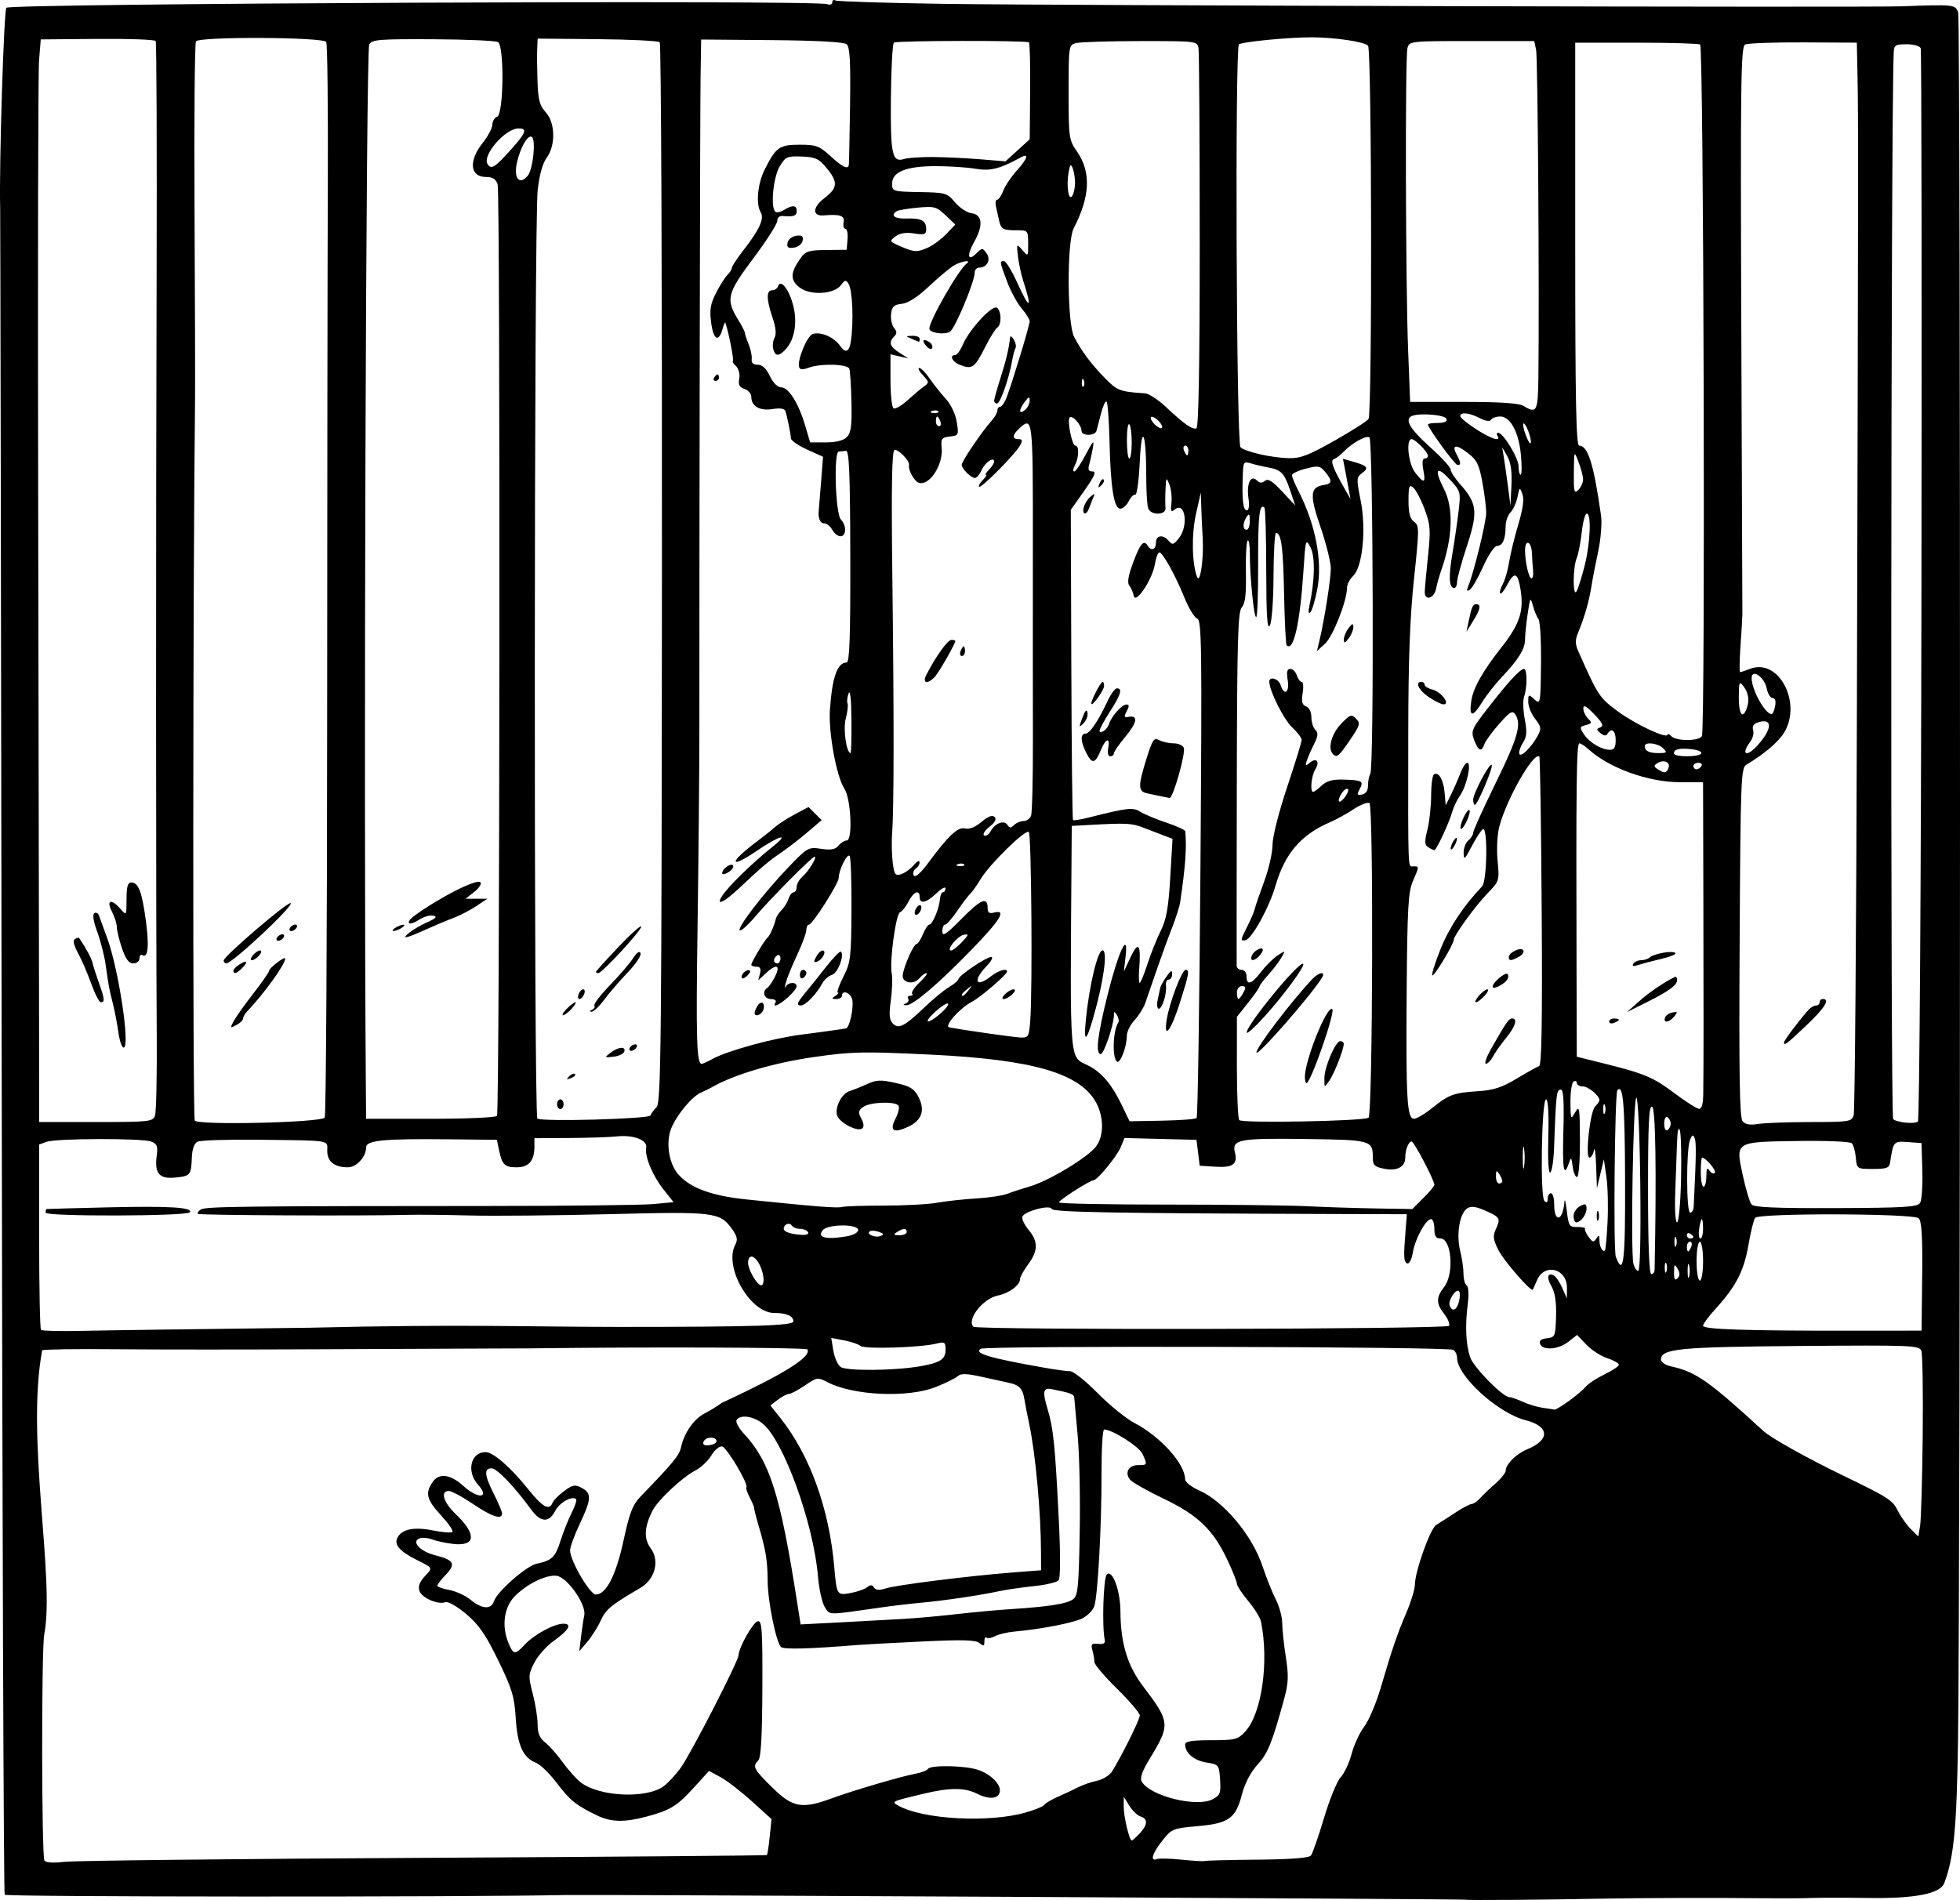 <?xml version="1.0" encoding="UTF-8" standalone="no"?>
<!-- Created with Inkscape (http://www.inkscape.org/) -->

<svg
   xmlns:dc="http://purl.org/dc/elements/1.1/"
   xmlns:cc="http://creativecommons.org/ns#"
   xmlns:rdf="http://www.w3.org/1999/02/22-rdf-syntax-ns#"
   xmlns:svg="http://www.w3.org/2000/svg"
   xmlns="http://www.w3.org/2000/svg"
   xmlns:sodipodi="http://sodipodi.sourceforge.net/DTD/sodipodi-0.dtd"
   xmlns:inkscape="http://www.inkscape.org/namespaces/inkscape"
   width="160.195mm"
   height="155.325mm"
   viewBox="0 0 160.195 155.325"
   version="1.1"
   id="svg56126"
   inkscape:version="0.92.2 5c3e80d, 2017-08-06"
   sodipodi:docname="kidstigerzoo1906.svg">
  <defs
     id="defs56120" />
  <sodipodi:namedview
     id="base"
     pagecolor="#ffffff"
     bordercolor="#666666"
     borderopacity="1.0"
     inkscape:pageopacity="0.0"
     inkscape:pageshadow="2"
     inkscape:zoom="0.33"
     inkscape:cx="230.81848"
     inkscape:cy="147.53056"
     inkscape:document-units="mm"
     inkscape:current-layer="layer1"
     showgrid="false"
     fit-margin-top="0"
     fit-margin-left="0"
     fit-margin-right="0"
     fit-margin-bottom="0"
     inkscape:window-width="1436"
     inkscape:window-height="856"
     inkscape:window-x="4"
     inkscape:window-y="0"
     inkscape:window-maximized="1"
     inkscape:snap-global="false" />
  <g
     inkscape:label="Layer 1"
     inkscape:groupmode="layer"
     id="layer1"
     transform="translate(375.471,406.709)">
    <path
       style="fill:#000000;stroke-width:0.265"
       d="m -255.691,-251.41 c -0.053,-0.053 -71.443,-0.425 -73.453,-0.382 -8.495,0.18 -45.831,0.162 -45.945,-0.023 -0.083,-0.135 -0.194,-30.983 -0.246,-68.551 -0.052,-37.568 -0.107,-68.782 -0.123,-69.364 -0.092,-3.454 0.302,-16.138 0.508,-16.345 0.356,-0.356 66.17,-0.646 67.084,-0.296 0.234,0.09 0.418,0.025 0.418,-0.148 0,-0.17 0.112,-0.24 0.248,-0.155 0.136,0.084 4.155,0.211 8.93,0.281 9.093,0.133 75.517,0.302 78.267,0.199 4.24,-0.159 4.352,-0.147 4.577,0.507 0.208,0.604 0.196,126.695 -0.013,141.237 -0.103,7.177 -0.341,9.642 -1.13,11.694 -0.327,0.851 -2.383,1.259 -6.08,1.206 -1.892,-0.027 -4.035,-0.027 -4.763,5.3e-4 -0.728,0.027 -2.454,0.036 -3.836,0.021 -3.86,-0.044 -10.145,-0.028 -13.234,0.033 -4.883,0.097 -11.15,0.144 -11.209,0.085 z m -85.102,-3.42 c 15.357,-0.083 27.958,-0.186 28.003,-0.228 0.045,-0.042 0.149,-0.72 0.23,-1.508 l 0.148,-1.432 -1.617,-1.463 c -0.889,-0.805 -2.039,-1.69 -2.554,-1.968 l -0.937,-0.505 -1.248,1.369 c -1.382,1.516 -1.923,1.846 -3.881,2.368 -1.812,0.483 -2.897,0.451 -4.06,-0.117 -1.719,-0.841 -2.175,-1.21 -3.261,-2.644 -0.585,-0.772 -1.346,-1.51 -1.692,-1.642 -1.049,-0.399 -1.52,-1.437 -1.657,-3.652 -0.109,-1.761 -0.301,-2.396 -1.43,-4.718 -1.032,-2.123 -1.58,-2.916 -2.622,-3.795 -0.748,-0.63 -1.482,-1.048 -1.697,-0.966 -0.605,0.232 -1.944,-0.356 -2.128,-0.935 -0.112,-0.354 0.03,-0.741 0.431,-1.167 0.686,-0.73 0.718,-0.668 -0.699,-1.382 -1.288,-0.649 -1.764,-1.169 -1.56,-1.702 0.291,-0.757 1.326,-1.002 2.902,-0.685 0.807,0.162 1.54,0.22 1.631,0.13 0.091,-0.091 -0.329,-0.7 -0.932,-1.355 -1.194,-1.296 -1.322,-1.821 -0.67,-2.752 0.512,-0.732 1.451,-0.603 2.484,0.339 1.206,1.101 2.217,1.025 1.211,-0.091 -0.975,-1.082 -0.608,-2.667 0.617,-2.667 0.622,0 2.06,1.255 3.487,3.042 1.162,1.456 1.725,1.768 1.982,1.099 0.075,-0.196 0.501,-0.626 0.947,-0.955 0.707,-0.523 0.89,-0.556 1.442,-0.26 0.824,0.441 0.798,0.91 -0.161,2.937 -0.436,0.923 -0.794,1.899 -0.794,2.17 -2.7e-4,0.83 1.619,3.609 2.104,3.609 0.846,0 1.654,-1.577 2.269,-4.428 0.492,-2.277 0.739,-2.911 1.404,-3.6 2.712,-2.808 3.153,-3.348 3.3,-4.039 0.243,-1.143 1.058,-2.304 1.926,-2.743 0.424,-0.214 1.055,-0.601 1.402,-0.86 2.014,-0.945 7.553,-3.507 6.991,-4.371 -0.24,-0.161 -13.276,-0.208 -22.703,-0.082 -0.437,0.006 -1.806,0.011 -3.043,0.011 -1.237,2.4e-4 -7.369,0.027 -13.626,0.059 -6.257,0.033 -13.977,0.033 -17.155,2.7e-4 -3.178,-0.032 -5.885,0.007 -6.016,0.088 -1.349,7.233 1.064,18.649 0.167,23.247 -0.233,1.288 -0.217,18.086 0.018,18.465 0.108,0.174 0.719,0.212 1.649,0.103 0.813,-0.096 14.043,-0.242 29.399,-0.325 z m 68.091,0.149 c 2.724,-0.025 4.215,-0.141 4.376,-0.339 0.134,-0.165 0.615,-1.544 1.067,-3.063 0.453,-1.519 1.067,-3.023 1.366,-3.341 0.299,-0.318 0.702,-1.179 0.895,-1.913 0.194,-0.734 0.655,-1.732 1.026,-2.218 0.37,-0.486 0.971,-1.894 1.335,-3.13 0.951,-3.233 1.359,-4.425 2.123,-6.216 0.373,-0.873 0.68,-1.889 0.684,-2.258 0.01,-1.092 1.26,-4.599 1.742,-4.886 0.244,-0.146 0.936,-0.59 1.537,-0.987 0.601,-0.398 1.215,-0.725 1.365,-0.728 0.15,-0.003 0.457,-0.213 0.683,-0.468 0.226,-0.255 0.788,-0.791 1.249,-1.193 0.461,-0.401 0.842,-0.878 0.847,-1.058 0.015,-0.541 0.861,-1.382 1.768,-1.755 1.872,-0.77 1.813,-1.871 -0.126,-2.368 -2.295,-0.588 -5.614,-3.612 -5.618,-5.119 -7.9e-4,-0.246 -0.139,-0.533 -0.308,-0.637 -0.431,-0.266 -38.188,-0.353 -38.616,-0.089 -0.599,0.37 0.689,0.754 5.204,1.551 0.882,0.156 1.823,0.283 2.092,0.283 0.269,0 1.281,0.805 2.25,1.789 0.969,0.984 2.327,2.085 3.019,2.447 2.124,1.111 4.132,3.347 4.132,4.602 0,0.219 0.506,0.622 1.125,0.895 2.041,0.903 4.361,3.679 5.213,6.239 0.307,0.922 0.792,2.136 1.078,2.698 0.286,0.562 0.521,1.42 0.521,1.907 0,0.487 0.132,1.733 0.292,2.769 0.245,1.58 0.221,2.142 -0.148,3.49 -0.973,3.555 -1.321,4.41 -2.17,5.337 -0.561,0.613 -1.028,1.51 -1.272,2.446 -0.51,1.951 -1.074,2.349 -3.653,2.576 -1.976,0.173 -2.086,0.219 -2.844,1.176 -0.819,1.034 -1.03,1.73 -0.458,1.511 0.182,-0.07 1.105,-0.047 2.051,0.051 0.946,0.098 1.792,0.146 1.879,0.107 0.088,-0.039 2.019,-0.088 4.292,-0.11 z m -9.621,-2.145 c 0.663,-0.712 0.688,-1.19 0.073,-1.385 -0.257,-0.082 -0.67,-0.476 -0.919,-0.878 l -0.452,-0.73 -0.006,0.794 c -0.006,0.812 0.458,2.778 0.655,2.778 0.06,0 0.352,-0.261 0.649,-0.579 z m -9.321,-1.709 c 0.761,-0.216 1.451,-0.5 1.533,-0.633 0.082,-0.132 0.59,-0.433 1.129,-0.668 0.54,-0.235 1.279,-0.582 1.642,-0.77 0.364,-0.188 1.052,-0.426 1.53,-0.528 0.478,-0.102 1.03,-0.443 1.228,-0.758 0.787,-1.254 2.269,-4.245 2.269,-4.579 0,-0.195 -0.833,-1.174 -1.852,-2.175 -1.019,-1.001 -1.854,-1.984 -1.856,-2.185 -0.002,-0.201 -0.076,-0.634 -0.164,-0.963 -0.136,-0.508 -0.066,-0.588 0.467,-0.529 0.437,0.048 0.601,-0.05 0.541,-0.322 -0.237,-1.073 -0.114,-5.072 0.164,-5.349 0.457,-0.457 1.111,1.31 1.118,3.02 0.01,2.588 0.571,4.439 1.855,6.126 2.196,2.885 2.223,3.139 0.612,5.79 -0.725,1.194 -0.903,1.701 -0.71,2.02 0.708,1.168 4.48,2.098 5.77,1.422 0.624,-0.327 0.689,-0.496 0.617,-1.603 -0.079,-1.217 -0.098,-1.241 -1.117,-1.405 -1.012,-0.163 -1.741,-0.782 -1.741,-1.477 0,-0.257 0.551,-0.346 2.129,-0.346 1.964,0 2.18,-0.054 2.78,-0.702 1.353,-1.46 1.959,-5.674 1.294,-8.995 -0.063,-0.312 -0.531,-1.068 -1.042,-1.679 -0.51,-0.611 -0.928,-1.248 -0.928,-1.416 -1.1e-4,-0.168 -0.352,-1.049 -0.782,-1.958 -1.165,-2.463 -2.407,-3.655 -5.203,-4.993 -1.327,-0.635 -2.561,-1.333 -2.742,-1.551 -0.472,-0.569 -0.132,-1.196 0.648,-1.196 0.77,0 0.774,-0.01 0.358,-0.923 -0.271,-0.595 -2.465,-1.987 -3.13,-1.987 -0.123,0 -0.219,1.583 -0.213,3.519 0.012,4.35 -0.307,10.174 -0.601,10.954 -0.121,0.32 -0.552,0.753 -0.958,0.961 -0.723,0.37 -3.36,0.884 -5.532,1.08 -0.599,0.054 -1.327,0.226 -1.619,0.382 -0.292,0.156 -0.606,0.209 -0.698,0.117 -0.092,-0.092 -0.167,0.046 -0.167,0.306 0,0.394 -0.068,0.417 -0.403,0.139 -0.312,-0.259 -1.375,-0.288 -4.696,-0.128 -2.361,0.114 -4.71,0.241 -5.219,0.282 -3.917,0.318 -6.002,0.378 -6.287,0.18 -0.39,-0.271 -1.1,-3.727 -1.109,-5.397 -0.009,-1.637 -0.148,-2.519 -0.679,-4.324 -0.257,-0.873 -0.448,-1.619 -0.424,-1.656 0.024,-0.038 -0.133,-0.41 -0.348,-0.826 -0.215,-0.417 -0.345,-0.804 -0.289,-0.86 0.214,-0.214 -1.597,-3.272 -1.981,-3.344 -0.221,-0.041 -0.615,0.286 -0.876,0.727 -0.261,0.441 -0.847,0.996 -1.303,1.231 -1.065,0.551 -3.063,2.419 -3.5,3.273 -0.69,1.347 -0.738,2.306 -0.157,3.095 0.754,1.025 0.355,2.539 -0.857,3.245 -2.384,1.391 -2.814,1.744 -3.222,2.648 -0.241,0.535 -0.736,1.321 -1.099,1.747 l -0.66,0.774 0.144,-1.191 c 0.08,-0.655 0.197,-1.445 0.262,-1.755 0.182,-0.876 -1.4,-3.121 -2.27,-3.221 -0.872,-0.101 -2.49,0.706 -3.458,1.726 -0.835,0.88 -1.029,2.414 -0.473,3.755 0.412,0.995 0.536,1.007 1.353,0.131 0.76,-0.814 2.389,-1.694 3.136,-1.694 0.752,0 0.459,0.525 -0.789,1.41 -0.58,0.412 -1.291,1.21 -1.579,1.775 -0.493,0.966 -0.5,1.115 -0.127,2.548 0.218,0.837 0.396,1.965 0.396,2.506 0,0.713 0.169,1.116 0.612,1.466 0.337,0.265 0.983,0.994 1.436,1.619 0.453,0.625 1.11,1.363 1.461,1.639 1.502,1.181 5.387,1.365 6.794,0.321 0.372,-0.276 1.008,-0.967 1.412,-1.535 0.843,-1.185 4.681,-8.663 4.705,-9.166 0.031,-0.663 1.188,-2.711 1.574,-2.785 0.341,-0.066 0.392,0.691 0.374,5.494 -0.014,3.881 -0.115,5.664 -0.331,5.88 -0.499,0.499 -0.388,0.714 1.139,2.217 1.678,1.652 2.423,1.785 4.9,0.875 1.749,-0.642 5.616,-1.778 6.819,-2.003 0.476,-0.089 0.93,-0.265 1.008,-0.391 0.207,-0.335 3.06,-0.279 4.106,0.08 1.046,0.36 1.879,1.204 1.766,1.79 -0.112,0.583 -0.864,0.653 -1.833,0.169 -1.055,-0.526 -2.244,-0.526 -4.44,-8e-4 -2.601,0.622 -2.617,0.63 -2.023,0.963 2.017,1.132 7.378,1.424 10.402,0.567 z m -9.983,-15.827 c 1.091,-0.065 3.056,-0.242 4.366,-0.394 1.31,-0.152 3.274,-0.333 4.366,-0.403 3.112,-0.2 4.617,-0.435 5.117,-0.801 0.406,-0.297 0.473,-0.957 0.554,-5.46 0.051,-2.817 -0.023,-6.372 -0.164,-7.9 -0.141,-1.528 -0.266,-2.93 -0.28,-3.115 -0.022,-0.303 -0.273,-0.4 -1.854,-0.713 -0.693,-0.137 -0.761,0.194 -0.333,1.614 0.48,1.594 0.617,2.937 0.917,8.957 0.146,2.937 0.142,4.873 -0.011,5.057 -0.136,0.164 -1.05,0.38 -2.031,0.48 -0.981,0.1 -2.26,0.286 -2.842,0.413 -1.517,0.331 -4.504,0.773 -6.35,0.94 -0.873,0.079 -2.302,0.246 -3.175,0.372 -4.609,0.663 -4.278,0.664 -4.713,-0.017 -0.22,-0.344 -0.468,-1.459 -0.553,-2.478 -0.362,-4.371 -2.836,-11.193 -4.549,-12.54 -0.763,-0.6 -1.819,-0.735 -2.106,-0.27 -0.098,0.158 0.174,0.664 0.604,1.124 2.105,2.254 2.965,4.964 4.323,13.634 l 0.305,1.949 3.212,-0.166 c 1.766,-0.091 4.105,-0.219 5.196,-0.284 z m -33.479,-1.437 c 0.247,-0.778 2.654,-2.898 3.492,-3.075 1.252,-0.265 1.525,-0.527 1.955,-1.875 0.227,-0.712 0.635,-1.74 0.908,-2.283 0.273,-0.544 0.44,-1.045 0.371,-1.114 -0.315,-0.315 -1.352,0.259 -1.707,0.946 -0.515,0.996 -1.191,0.962 -1.967,-0.1 -1.395,-1.907 -2.803,-3.373 -3.241,-3.373 -0.635,-1.8e-4 -0.581,0.579 0.198,2.117 0.364,0.718 0.661,1.428 0.661,1.579 0,0.536 -0.846,0.257 -2.381,-0.785 -0.857,-0.582 -1.744,-1.058 -1.97,-1.058 -0.714,0 -0.447,0.92 0.541,1.866 1.75,1.675 1.672,2.675 -0.192,2.461 -0.587,-0.067 -1.354,-0.232 -1.705,-0.365 -0.351,-0.134 -0.816,-0.175 -1.033,-0.091 -0.709,0.272 0.034,1.071 1.291,1.388 1.524,0.384 1.696,0.705 0.847,1.591 -0.38,0.396 -0.69,0.798 -0.69,0.893 0,0.095 0.446,0.254 0.992,0.354 0.546,0.1 1.329,0.463 1.74,0.806 0.903,0.753 1.673,0.802 1.889,0.122 z m 30.522,-1.159 c 0.257,-0.212 0.404,-0.205 0.547,0.027 0.139,0.224 0.423,0.245 0.972,0.071 0.882,-0.279 6.739,-1.014 10.301,-1.294 l 2.381,-0.187 -0.004,-1.455 c -0.009,-3.282 -0.44,-8.001 -0.954,-10.451 -0.153,-0.728 -0.339,-1.68 -0.413,-2.117 -0.144,-0.844 -0.422,-1.129 -1.274,-1.305 -0.291,-0.06 -1.269,-0.276 -2.174,-0.479 -1.248,-0.28 -1.727,-0.296 -1.984,-0.064 -0.187,0.168 -0.981,0.563 -1.764,0.878 -2.293,0.921 -6.774,0.725 -8.905,-0.39 -0.77,-0.403 -0.846,-0.392 -1.823,0.271 -0.56,0.38 -1.151,0.694 -1.313,0.697 -0.162,0.003 -0.568,0.217 -0.903,0.475 l -0.61,0.469 0.813,1.023 c 2.411,3.034 3.995,7.412 4.406,12.182 0.2,2.313 0.215,2.336 1.36,2.122 0.544,-0.102 1.147,-0.315 1.34,-0.475 z m 86.26,-12.37 c 0.037,-3.57 -0.013,-6.701 -0.112,-6.958 -0.168,-0.437 -0.809,-0.463 -9.917,-0.389 -9.927,0.08 -11.363,0.221 -11.363,1.117 0,0.209 0.382,0.458 0.86,0.561 1.982,0.428 3.073,1.195 7.519,5.28 0.607,0.557 3.548,2.203 6.438,3.602 3.808,1.843 4.101,2.031 4.547,2.919 0.245,0.488 0.722,1.159 1.058,1.491 l 0.612,0.603 0.145,-0.868 c 0.08,-0.477 0.175,-3.789 0.213,-7.358 z m -98.584,0.405 c -0.098,-0.391 -0.929,-0.322 -1.066,0.088 -0.081,0.242 0.079,0.325 0.507,0.265 0.344,-0.049 0.595,-0.207 0.559,-0.353 z m 69.678,-3.263 c 0.568,-0.412 1.19,-0.942 1.384,-1.177 0.194,-0.235 0.878,-0.682 1.521,-0.994 0.643,-0.311 1.169,-0.665 1.169,-0.786 0,-0.121 -0.428,-0.362 -0.951,-0.534 -0.523,-0.173 -1.292,-0.671 -1.709,-1.107 l -0.758,-0.793 -0.708,0.557 c -0.813,0.639 -2.098,0.737 -2.314,0.176 -0.101,-0.263 0.072,-0.406 0.555,-0.463 0.673,-0.079 0.703,-0.153 0.75,-1.802 0.033,-1.166 -0.087,-1.952 -0.371,-2.439 -0.434,-0.744 -0.317,-1.196 0.223,-0.863 0.17,0.105 0.47,0.563 0.669,1.019 l 0.36,0.828 0.01,-0.845 c 0.02,-1.597 -1.83,-2.08 -2.447,-0.64 -0.163,0.38 -0.317,0.726 -0.342,0.769 -0.13,0.218 -2.351,-2.332 -2.808,-3.225 -0.424,-0.828 -0.471,-1.156 -0.238,-1.666 0.427,-0.938 0.388,-1.015 -0.792,-1.547 -0.791,-0.357 -1.197,-0.414 -1.515,-0.214 -0.623,0.393 -0.921,2.13 -0.591,3.45 0.152,0.61 0.277,1.466 0.277,1.903 0,0.436 0.117,0.865 0.259,0.954 0.153,0.094 0.188,0.727 0.087,1.537 -0.223,1.781 -0.156,3.262 0.195,4.325 0.274,0.829 2.669,3.27 3.209,3.27 0.149,0 0.645,0.172 1.104,0.383 0.459,0.211 1.191,0.431 1.627,0.49 0.437,0.059 0.865,0.124 0.952,0.146 0.087,0.022 0.623,-0.298 1.191,-0.71 z m -53.075,-2.824 c 1.67,-0.285 2.117,-0.573 2.117,-1.362 0,-0.613 -0.075,-0.664 -0.728,-0.501 -1.323,0.332 -5.887,0.474 -6.225,0.194 -0.178,-0.147 -0.788,-0.354 -1.356,-0.46 l -1.033,-0.193 0.167,1.028 c 0.092,0.566 0.361,1.17 0.598,1.344 0.466,0.341 4.347,0.311 6.46,-0.051 z m -50.006,-3.154 c 12.788,-0.311 17.505,-0.076 25.4,-0.07 11.046,0 14.287,-0.102 14.287,-0.45 0,-0.44 -0.568,-0.69 -1.569,-0.69 -1.98,0 -4.14,-3.789 -3.181,-5.581 0.216,-0.404 0.159,-0.685 -0.258,-1.271 -0.991,-1.392 -1.425,-1.445 -10.021,-1.225 -4.322,0.11 -9.466,0.159 -11.43,0.108 -1.965,-0.051 -4.227,-0.075 -5.027,-0.052 -3.623,0.1 -17.066,0.038 -17.184,-0.079 -0.072,-0.072 0.037,-0.235 0.242,-0.361 0.39,-0.241 3.516,-0.279 23.292,-0.284 6.621,-0.002 12.782,-0.072 13.69,-0.157 l 1.652,-0.155 -0.83,-1.048 c -0.897,-1.132 -1.546,-2.711 -1.408,-3.425 0.116,-0.605 -1.058,-1.049 -2.388,-0.904 -0.582,0.064 -2.338,0.122 -3.903,0.131 l -2.844,0.015 v 0.679 c 0,1.166 -0.457,1.702 -1.449,1.702 -0.987,0 -1.198,-0.208 -1.449,-1.432 l -0.168,-0.817 -3.957,-0.041 c -5.325,-0.056 -6.735,0.083 -6.735,0.663 0,0.772 -0.782,1.627 -1.488,1.627 -1.096,0 -1.687,-0.467 -1.687,-1.332 0,-0.923 0.458,-0.849 -5.689,-0.92 -2.474,-0.029 -4.686,0.043 -4.917,0.16 -0.268,0.136 -0.435,0.607 -0.462,1.308 -0.056,1.434 -0.116,1.504 -1.387,1.625 -1.283,0.122 -1.676,-0.356 -1.482,-1.802 0.104,-0.77 0.028,-0.961 -0.456,-1.145 -0.745,-0.283 -7.775,-0.265 -8.56,0.023 l -0.595,0.218 v 7.503 c 0,4.127 0.068,7.571 0.152,7.655 0.084,0.084 1.602,0.118 3.373,0.077 1.772,-0.041 10.068,-0.155 18.435,-0.254 z m -21.431,-9.407 c 0,-0.149 0.03,-0.282 0.066,-0.296 0.036,-0.014 2.328,-0.078 5.093,-0.142 4.993,-0.115 6.881,5.3e-4 6.631,0.406 -0.201,0.325 -11.79,0.356 -11.79,0.032 z m 153.375,5.216 c 0.036,-3.278 -0.038,-4.512 -0.287,-4.761 -0.4,-0.4 -13.007,-0.436 -13.36,-0.038 -0.117,0.131 -0.365,1.129 -0.552,2.218 -0.364,2.123 -1.02,3.397 -2.689,5.225 -0.562,0.615 -1.021,1.237 -1.021,1.381 0,0.298 3.428,0.414 12.039,0.406 l 5.821,-0.005 0.049,-4.425 z m -38.674,4.032 c 0.089,-0.145 -0.083,-0.576 -0.384,-0.958 -0.677,-0.861 -0.681,-1.362 -0.017,-2.211 0.84,-1.073 0.622,-3.969 -0.298,-3.969 -0.375,0 -0.496,-0.194 -0.496,-0.794 0,-0.437 -0.121,-0.794 -0.268,-0.794 -0.423,0 -1.309,1.619 -1.49,2.722 -0.093,0.567 -0.293,0.958 -0.46,0.901 -0.292,-0.101 -0.311,-0.518 -0.126,-2.829 l 0.095,-1.191 -6.482,-0.021 c -17.641,-0.057 -22.457,-0.145 -22.546,-0.414 -0.124,-0.372 -2.242,0.192 -2.397,0.638 -0.062,0.179 0.167,0.663 0.509,1.074 0.797,0.958 0.786,1.705 -0.039,2.824 -0.364,0.493 -0.661,1.034 -0.661,1.201 0,0.495 -0.897,1.161 -1.808,1.343 -1.223,0.245 -2.58,1.975 -2.002,2.553 0.284,0.284 38.695,0.208 38.871,-0.077 z m 0.816,-1.99 c 0.093,-0.371 0.094,-0.749 0.002,-0.841 -0.248,-0.248 -0.917,0.776 -0.765,1.173 0.212,0.553 0.581,0.393 0.763,-0.332 z m -57.172,-3.021 c -0.418,-0.808 -0.931,-0.875 -0.931,-0.122 0,0.449 0.544,1.483 0.926,1.76 0.449,0.326 0.453,-0.772 0.005,-1.638 z m 75.04,0.347 c -0.249,-0.428 -0.285,-0.392 -0.292,0.292 -0.006,0.569 0.071,0.701 0.284,0.489 0.209,-0.209 0.212,-0.43 0.008,-0.781 z m 0.941,-0.29 c -0.067,-0.255 -0.121,-0.046 -0.121,0.463 0,0.509 0.054,0.718 0.121,0.463 0.067,-0.255 0.067,-0.671 0,-0.926 z m 1.141,-0.331 c 0,-0.882 -0.118,-1.587 -0.265,-1.587 -0.147,0 -0.265,0.706 -0.265,1.587 0,0.882 0.118,1.587 0.265,1.587 0.147,0 0.265,-0.706 0.265,-1.587 z m -3.962,0.728 c 0.163,-8.041 0.083,-13.265 -0.205,-13.361 -0.259,-0.087 -0.331,1.387 -0.331,6.791 0,4.424 0.095,6.901 0.265,6.901 0.146,0 0.268,-0.149 0.271,-0.331 z m 0.962,-0.529 c -0.073,-0.182 -0.133,-0.033 -0.133,0.331 0,0.364 0.06,0.513 0.133,0.331 0.073,-0.182 0.073,-0.48 0,-0.661 z m -2.131,-6.482 c -0.045,-3.97 -0.185,-7.078 -0.319,-7.078 -0.259,0 -0.483,12.575 -0.242,13.56 0.08,0.327 0.257,0.595 0.394,0.595 0.15,0 0.216,-2.795 0.167,-7.078 z m -1.243,-0.463 c -0.023,-6.167 -0.16,-7.739 -0.627,-7.237 -0.218,0.235 -0.341,13.067 -0.13,13.622 0.636,1.673 0.783,0.432 0.757,-6.385 z m -1.434,3.544 c 0.065,-1.222 0.024,-2.876 -0.09,-3.676 l -0.209,-1.455 -0.284,1.191 -0.284,1.191 -0.064,-1.852 c -0.035,-1.019 -0.116,-1.584 -0.179,-1.257 -0.063,0.327 -0.226,0.595 -0.363,0.595 -0.371,0 0.044,-3.766 0.461,-4.183 0.194,-0.194 0.353,-0.424 0.353,-0.512 0,-0.371 -0.915,-1.126 -1.364,-1.126 -0.268,0 -0.488,-0.126 -0.488,-0.28 0,-0.154 -0.119,-0.207 -0.265,-0.117 -0.146,0.09 -0.26,0.841 -0.255,1.669 0.009,1.439 0.026,1.477 0.388,0.844 0.345,-0.603 0.379,-0.4 0.388,2.315 0.005,1.68 -0.099,2.977 -0.238,2.977 -0.136,0 -0.297,-0.387 -0.357,-0.86 -0.099,-0.781 -0.127,-0.806 -0.312,-0.265 -0.418,1.223 -0.536,0.503 -0.445,-2.712 0.065,-2.291 0.004,-3.307 -0.198,-3.307 -0.371,0 -0.402,0.258 -0.568,4.837 -0.036,0.987 -0.175,1.862 -0.309,1.945 -0.145,0.09 -0.21,-1.089 -0.16,-2.915 0.053,-1.922 -0.015,-3.067 -0.181,-3.07 -0.366,-0.006 -0.499,7.938 -0.139,8.298 0.186,0.186 0.272,0.13 0.272,-0.178 0,-0.247 0.119,-0.45 0.265,-0.45 0.146,0 0.265,0.41 0.265,0.91 0,1.554 0.721,1.378 0.835,-0.204 0.023,-0.316 0.112,0.022 0.198,0.749 0.145,1.225 0.209,1.322 0.868,1.309 0.391,-0.008 0.67,0.053 0.619,0.135 -0.051,0.082 0.081,0.386 0.292,0.674 0.329,0.45 0.419,0.469 0.634,0.129 0.204,-0.322 0.251,-0.294 0.254,0.156 0.004,0.537 0.262,0.999 0.451,0.81 0.052,-0.052 0.147,-1.094 0.212,-2.315 z m -2.776,-0.492 c 0,-0.286 0.238,-0.647 0.529,-0.803 0.44,-0.235 0.529,-0.201 0.529,0.202 0,0.499 -0.47,1.121 -0.847,1.121 -0.116,0 -0.212,-0.234 -0.212,-0.52 z m 1.894,-0.009 c 0,-0.364 0.06,-0.513 0.133,-0.331 0.073,0.182 0.073,0.48 0,0.661 -0.073,0.182 -0.133,0.033 -0.133,-0.331 z m 7.727,2.514 c 0.084,-0.218 0.037,-0.397 -0.104,-0.397 -0.141,0 -0.256,0.179 -0.256,0.397 0,0.218 0.047,0.397 0.104,0.397 0.057,0 0.173,-0.179 0.256,-0.397 z m -1.243,-0.728 c -0.073,-0.182 -0.133,-0.033 -0.133,0.331 0,0.364 0.06,0.513 0.133,0.331 0.073,-0.182 0.073,-0.48 0,-0.661 z m -67.842,-0.104 c 0.584,-0.097 0.992,-0.313 0.992,-0.526 0,-0.503 -2.47,-0.496 -2.889,0.009 -0.495,0.597 0.226,0.794 1.897,0.517 z m 2.693,-0.373 c -0.28,-0.102 -0.612,-0.126 -0.737,-0.053 -0.36,0.21 0.4,0.563 0.845,0.392 0.328,-0.126 0.308,-0.188 -0.108,-0.339 z m 66.562,0.426 c 0,-0.064 -0.119,-0.19 -0.265,-0.28 -0.146,-0.09 -0.265,-0.037 -0.265,0.117 0,0.154 0.119,0.28 0.265,0.28 0.146,0 0.265,-0.052 0.265,-0.117 z m 0.794,-0.677 c 0,-0.437 -0.046,-0.794 -0.102,-0.794 -0.056,0 -0.155,0.357 -0.219,0.794 -0.064,0.437 -0.018,0.794 0.102,0.794 0.12,0 0.219,-0.357 0.219,-0.794 z m -73.157,0.265 c -0.09,-0.146 -0.388,-0.265 -0.661,-0.265 -0.274,0 -0.573,-0.121 -0.664,-0.269 -0.182,-0.294 -0.659,-0.102 -0.659,0.265 0,0.256 0.612,0.456 1.537,0.502 0.346,0.017 0.54,-0.084 0.447,-0.234 z m 8.07,0 c 0,-0.332 -0.281,-0.332 -0.794,0 -0.321,0.207 -0.283,0.257 0.198,0.261 0.327,0.002 0.595,-0.115 0.595,-0.261 z m 63.287,-4.299 c 0.044,-1.928 -8e-4,-3.744 -0.101,-4.035 -0.111,-0.322 -0.2,0.091 -0.23,1.058 -0.026,0.873 -0.091,2.689 -0.143,4.035 -0.054,1.388 0.01,2.447 0.149,2.447 0.134,0 0.281,-1.578 0.325,-3.506 z m 1.03,2.249 c 0.205,-4.063 0.223,-5.284 0.085,-5.619 -0.135,-0.327 -0.205,-0.303 -0.382,0.129 -0.319,0.775 -0.31,5.953 0.01,5.953 0.146,0 0.275,-0.208 0.288,-0.463 z m -66.169,-0.114 c 1.673,7.9e-4 3.638,-0.106 4.366,-0.237 0.728,-0.131 2.156,-0.288 3.175,-0.348 1.019,-0.06 2.15,-0.228 2.514,-0.373 0.364,-0.144 1.197,-0.417 1.852,-0.607 1.558,-0.45 4.753,-2.377 5.419,-3.269 0.633,-0.847 0.65,-2.339 0.041,-3.517 -1.268,-2.453 -5.153,-3.591 -13.629,-3.995 -5.498,-0.262 -6.337,-0.244 -9.426,0.195 -3.283,0.467 -6.539,1.423 -8.334,2.448 -0.218,0.125 -0.646,0.335 -0.95,0.468 -0.725,0.316 -1.946,1.78 -2.411,2.889 -0.474,1.131 -0.226,2.861 0.538,3.762 0.958,1.128 2.721,1.784 5.6,2.081 5.682,0.587 7.423,0.724 7.805,0.615 0.218,-0.062 1.766,-0.113 3.44,-0.112 z m -2.836,-6.477 c -0.468,-0.227 -0.918,-0.624 -1,-0.882 -0.212,-0.667 0.376,-1.813 1.032,-2.01 0.305,-0.092 0.95,-0.349 1.432,-0.573 0.741,-0.343 1.1,-0.356 2.319,-0.083 1.181,0.264 1.517,0.468 1.856,1.125 0.57,1.102 0.297,1.918 -0.819,2.448 -1.208,0.573 -1.569,0.344 -1.046,-0.667 0.224,-0.433 0.335,-0.902 0.248,-1.043 -0.235,-0.38 -2.333,-0.311 -2.889,0.095 -0.407,0.298 -0.431,0.444 -0.158,0.954 0.453,0.846 0.029,1.122 -0.975,0.636 z m 46.913,5.857 c 0.496,-0.496 0.902,-0.981 0.902,-1.077 0,-0.364 -1.669,-3.547 -1.86,-3.547 -0.25,0 -0.521,0.683 -0.521,1.312 0,0.767 -0.65,1.12 -1.7,0.923 -0.8,-0.15 -0.947,-0.286 -0.95,-0.876 -0.008,-1.464 -0.087,-1.486 -5.579,-1.56 -5.373,-0.072 -5.958,0.042 -5.69,1.109 0.237,0.945 -0.176,1.247 -1.585,1.158 l -1.297,-0.082 -0.132,-1.058 -0.132,-1.058 -2.941,-0.074 -2.941,-0.074 -0.308,0.745 c -0.315,0.76 -1.92,2.712 -2.229,2.712 -0.291,0 -2.825,1.622 -2.825,1.809 3e-5,0.097 3.959,0.176 8.797,0.176 4.839,0 9.988,0.059 11.443,0.132 1.455,0.073 3.996,0.155 5.646,0.183 l 3,0.051 z m 40.597,0.403 c 0.139,-0.218 0.222,-1.409 0.185,-2.646 l -0.067,-2.249 -1.112,-0.081 c -1.175,-0.086 -1.191,-0.068 -1.454,1.668 -0.068,0.448 -0.283,0.529 -1.399,0.529 -1.315,0 -1.32,-0.003 -1.404,-0.926 -0.047,-0.509 -0.194,-1.038 -0.328,-1.174 -0.136,-0.139 -2.071,-0.221 -4.413,-0.186 -5.185,0.078 -5.1,0.024 -4.489,2.839 0.242,1.114 0.56,2.17 0.707,2.348 0.199,0.24 1.978,0.317 6.895,0.299 5.583,-0.02 6.666,-0.087 6.879,-0.421 z m -17.466,-2.183 c 0.003,-0.634 0.069,-0.758 0.25,-0.471 0.135,0.214 0.333,0.302 0.44,0.196 0.165,-0.165 -0.738,-1.246 -1.042,-1.246 -0.058,0 -0.106,0.536 -0.106,1.191 0,0.655 0.102,1.191 0.227,1.191 0.125,0 0.229,-0.387 0.231,-0.86 z m -16.677,0.397 c -0.002,-0.109 -0.119,-0.377 -0.261,-0.595 -0.207,-0.321 -0.257,-0.283 -0.261,0.198 -0.002,0.327 0.115,0.595 0.261,0.595 0.146,0 0.263,-0.089 0.261,-0.198 z m 1.781,-2.646 c -0.061,-0.4 -0.11,-0.073 -0.11,0.728 0,0.8 0.05,1.128 0.11,0.728 0.061,-0.4 0.061,-1.055 0,-1.455 z m 11.981,-2.051 c 0,-0.201 -0.119,-0.439 -0.265,-0.529 -0.151,-0.093 -0.265,0.135 -0.265,0.529 0,0.394 0.114,0.622 0.265,0.529 0.146,-0.09 0.265,-0.328 0.265,-0.529 z m -110.009,-0.496 c 0.104,-0.164 0.193,-14.824 0.197,-32.577 0.004,-17.754 0.029,-37.406 0.055,-43.672 0.026,-6.266 -0.032,-11.523 -0.13,-11.681 -0.252,-0.408 -10.398,-0.454 -10.648,-0.049 -0.101,0.163 -0.153,6.326 -0.116,13.694 0.037,7.369 0.057,14.35 0.043,15.514 -0.181,15.161 -0.198,58.806 -0.023,59.02 0.322,0.396 10.361,0.16 10.622,-0.249 z m -7.443,-7.882 c 0.18,-0.337 0.904,-1.354 1.608,-2.261 0.704,-0.907 1.284,-1.742 1.288,-1.855 0.01,-0.244 1.315,-1.231 1.315,-0.995 0,0.469 -1.705,2.835 -3.108,4.313 -0.183,0.192 -0.332,0.456 -0.332,0.586 0,0.13 -0.247,0.369 -0.549,0.53 -0.514,0.275 -0.528,0.255 -0.222,-0.318 z m -0.023,-4.127 c 0,-0.111 0.238,-0.35 0.529,-0.531 0.615,-0.384 0.697,-0.192 0.151,0.354 -0.417,0.417 -0.68,0.486 -0.68,0.177 z m -0.794,-0.83 c 0,-0.344 5.294,-4.876 5.479,-4.691 0.239,0.239 -4.771,4.928 -5.265,4.928 -0.118,0 -0.214,-0.107 -0.214,-0.237 z m 2.381,-0.424 c 0.181,-0.218 0.448,-0.397 0.594,-0.397 0.148,0 0.119,0.175 -0.065,0.397 -0.181,0.218 -0.448,0.397 -0.594,0.397 -0.148,0 -0.119,-0.175 0.065,-0.397 z m 1.984,-1.455 c 0.09,-0.146 0.283,-0.265 0.428,-0.265 0.146,0 0.191,0.119 0.101,0.265 -0.09,0.146 -0.283,0.265 -0.428,0.265 -0.146,0 -0.191,-0.119 -0.101,-0.265 z m 1.058,-0.794 c 0.09,-0.146 0.283,-0.265 0.428,-0.265 0.146,0 0.191,0.119 0.101,0.265 -0.09,0.146 -0.283,0.265 -0.428,0.265 -0.146,0 -0.191,-0.119 -0.101,-0.265 z m 124.27,15.878 c 3.177,-0.003 3.365,-0.033 3.532,-0.559 0.097,-0.306 0.215,-15.278 0.263,-33.271 0.114,-43.244 0.119,-48.355 0.051,-51.633 l -0.058,-2.778 -4.366,-0.021 c -2.401,-0.012 -4.544,0.066 -4.763,0.172 -0.349,0.17 -0.387,2.953 -0.313,23.172 0.046,12.638 0.086,23.157 0.088,23.376 0.002,0.218 -0.065,1.379 -0.15,2.58 -0.085,1.201 -0.102,2.183 -0.039,2.183 0.063,0 0.442,-0.124 0.842,-0.277 2.319,-0.882 4.248,2.78 2.754,5.229 -0.46,0.755 -1.636,1.752 -3.073,2.608 -0.45,0.268 -0.483,1.121 -0.558,14.526 -0.06,10.792 -0.003,14.334 0.238,14.624 0.22,0.265 0.606,0.335 1.256,0.228 0.516,-0.085 2.448,-0.157 4.294,-0.158 z m -2.165,-6.513 c 0,-0.162 1.442,-2.07 2.028,-2.684 0.174,-0.182 0.443,-0.331 0.599,-0.331 0.156,0 0.283,-0.119 0.283,-0.265 0,-0.146 0.119,-0.265 0.265,-0.265 0.618,0 0.162,0.728 -1.355,2.168 -1.607,1.524 -1.82,1.685 -1.82,1.376 z m 11.236,-37.323 c 0.033,-23.986 0.006,-43.76 -0.06,-43.942 -0.068,-0.187 -0.566,-0.331 -1.15,-0.331 -0.94,0 -1.033,0.063 -1.059,0.728 -0.236,5.963 -0.275,86.917 -0.043,87.141 0.289,0.278 1.746,0.423 2.021,0.201 0.129,-0.104 0.257,-19.459 0.29,-43.797 z m -144.379,43.32 c 0.104,-0.282 0.17,-3.289 0.145,-6.681 -0.068,-9.385 -0.074,-40.414 -0.011,-61.821 0.031,-10.528 -0.004,-19.238 -0.076,-19.356 -0.073,-0.118 -2.216,-0.196 -4.763,-0.173 l -4.63,0.041 -0.139,1.72 c -0.077,0.946 -0.11,16.841 -0.073,35.322 0.036,18.481 0.069,37.62 0.073,42.532 l 0.007,8.93 h 4.639 c 4.35,0 4.651,-0.032 4.829,-0.513 z m -2.993,-6.829 c -0.095,-0.691 -0.293,-1.733 -0.441,-2.314 -0.316,-1.246 -0.352,-1.441 -0.592,-3.176 -0.101,-0.728 -0.41,-1.943 -0.688,-2.701 -0.31,-0.846 -0.405,-1.44 -0.246,-1.538 0.142,-0.088 0.313,-0.003 0.379,0.188 0.066,0.191 0.364,1.002 0.661,1.803 0.945,2.54 1.921,8.996 1.359,8.996 -0.143,0 -0.337,-0.566 -0.432,-1.257 z m -2.218,-3.969 c -0.299,-0.837 -0.784,-1.961 -1.077,-2.498 -0.352,-0.645 -0.437,-1.036 -0.251,-1.151 0.155,-0.096 0.309,-0.132 0.344,-0.081 0.572,0.848 1.017,1.677 1.092,2.031 0.051,0.244 0.281,0.964 0.51,1.601 0.481,1.337 0.511,1.62 0.171,1.62 -0.135,0 -0.49,-0.685 -0.789,-1.521 z m 2.515,-2.891 c -0.232,-0.681 -0.422,-1.461 -0.422,-1.733 0,-0.272 -0.182,-0.846 -0.404,-1.276 -0.487,-0.941 -0.045,-1.074 0.703,-0.211 0.492,0.567 0.494,0.564 0.494,-0.794 0,-1.021 0.097,-1.363 0.388,-1.363 0.584,0 0.865,0.73 1.187,3.08 0.287,2.099 0.185,3.143 -0.279,2.856 -0.13,-0.081 -0.237,0.039 -0.237,0.266 0,0.229 -0.224,0.412 -0.504,0.412 -0.364,0 -0.622,-0.344 -0.926,-1.238 z m 43.192,13.668 c 0.049,-0.148 0.274,-0.453 0.5,-0.679 0.367,-0.367 0.413,-4.979 0.439,-43.629 0.016,-23.771 -0.064,-43.313 -0.179,-43.428 -0.115,-0.115 -2.407,-0.228 -5.093,-0.253 l -4.885,-0.044 -0.038,0.826 c -0.021,0.454 -0.009,1.659 0.025,2.678 0.051,1.51 0.175,1.974 0.671,2.514 0.787,0.857 0.824,2.716 0.074,3.731 -0.332,0.449 -0.595,1.402 -0.732,2.652 -0.297,2.709 -0.319,75.705 -0.024,75.888 0.432,0.268 9.147,0.027 9.242,-0.256 z m -7.63,-0.921 c 0,-0.218 0.119,-0.397 0.265,-0.397 0.146,0 0.265,0.179 0.265,0.397 0,0.218 -0.119,0.397 -0.265,0.397 -0.146,0 -0.265,-0.179 -0.265,-0.397 z m 0.988,-2.282 c 0.179,-0.181 0.393,-0.262 0.474,-0.181 0.082,0.082 -0.065,0.229 -0.326,0.329 -0.377,0.144 -0.407,0.113 -0.148,-0.148 z m 3.378,-1.924 c 0.642,-0.495 1.275,-0.547 1.126,-0.093 -0.06,0.182 -0.457,0.369 -0.882,0.416 -0.745,0.082 -0.754,0.07 -0.244,-0.322 z m 1.587,-0.424 c 0.09,-0.146 0.283,-0.265 0.428,-0.265 0.146,0 0.191,0.119 0.101,0.265 -0.09,0.146 -0.283,0.265 -0.428,0.265 -0.146,0 -0.191,-0.119 -0.101,-0.265 z m -5.159,-3.175 c 0.291,-0.291 0.607,-0.529 0.702,-0.529 0.095,0 -0.042,0.238 -0.306,0.529 -0.263,0.291 -0.58,0.529 -0.702,0.529 -0.123,0 0.015,-0.238 0.306,-0.529 z m 2.052,0.089 c 0.183,-0.074 0.273,-0.23 0.2,-0.348 -0.073,-0.118 0.496,-0.863 1.263,-1.655 0.768,-0.792 1.621,-1.785 1.896,-2.205 0.325,-0.495 0.542,-0.641 0.618,-0.413 0.064,0.193 -0.415,0.905 -1.065,1.582 -0.65,0.677 -1.511,1.677 -1.914,2.223 -0.403,0.546 -0.867,0.983 -1.032,0.971 -0.188,-0.013 -0.176,-0.071 0.033,-0.155 z m -1.09,-1.279 c 0.084,-0.218 0.255,-0.397 0.38,-0.397 0.125,0 0.159,0.179 0.076,0.397 -0.084,0.218 -0.255,0.397 -0.38,0.397 -0.125,0 -0.159,-0.179 -0.076,-0.397 z m 1.419,-1.82 c 0,-0.055 0.833,-0.978 1.851,-2.051 1.018,-1.073 1.851,-1.816 1.852,-1.652 10e-4,0.33 -3.205,3.803 -3.511,3.803 -0.106,0 -0.192,-0.045 -0.192,-0.1 z m 49.096,11.946 c 0.091,-0.091 0.231,-9.279 0.312,-20.419 0.132,-18.197 0.105,-20.27 -0.266,-20.412 -0.227,-0.087 -0.687,-0.834 -1.022,-1.66 -0.758,-1.87 -1.796,-3.751 -2.071,-3.751 -0.114,0 -0.278,0.433 -0.364,0.963 -0.203,1.254 -1.589,3.329 -1.727,2.587 -0.052,-0.279 -0.215,-0.656 -0.363,-0.838 -0.187,-0.231 -0.089,-0.811 0.325,-1.918 0.58,-1.55 0.859,-1.86 1.191,-1.323 0.277,0.447 0.661,0.293 0.661,-0.265 0,-0.622 0.589,-0.697 1.056,-0.135 0.284,0.342 0.393,0.31 0.826,-0.24 0.805,-1.024 0.501,-3.041 -0.352,-2.333 -0.296,0.246 -0.345,0.147 -0.266,-0.546 0.053,-0.466 -0.024,-1.145 -0.17,-1.508 -0.249,-0.617 -0.27,-0.591 -0.314,0.397 -0.026,0.582 -0.026,1.267 -1.4e-4,1.521 0.061,0.601 -1.184,0.641 -1.413,0.044 -0.088,-0.23 -0.161,-1.406 -0.161,-2.613 0,-3.625 -0.373,-4.473 -0.529,-1.202 -0.073,1.528 -0.237,2.741 -0.364,2.695 -0.128,-0.045 -0.369,0.193 -0.537,0.529 -0.168,0.337 -0.477,0.612 -0.687,0.612 -0.521,0 -0.794,-1.69 -0.884,-5.485 -0.041,-1.707 -0.148,-3.177 -0.239,-3.268 -0.09,-0.09 -0.298,0.354 -0.461,0.987 -0.163,0.633 -0.326,1.259 -0.362,1.392 -0.122,0.445 -1.229,0.448 -1.229,0.004 0,-0.471 -0.743,-1.309 -0.965,-1.087 -0.226,0.226 0.187,2.298 0.459,2.298 0.326,0 0.306,0.972 -0.033,1.605 -0.151,0.281 -0.175,0.512 -0.055,0.512 0.121,0 0.545,-0.625 0.944,-1.389 0.576,-1.104 0.697,-1.226 0.59,-0.595 -0.074,0.437 -0.211,1.062 -0.304,1.389 -0.127,0.445 -0.059,0.595 0.267,0.595 0.331,0 0.168,0.381 -0.67,1.569 l -1.107,1.569 0.042,12.633 c 0.023,6.948 0.085,12.675 0.137,12.727 0.052,0.052 0.616,-0.037 1.254,-0.198 3.235,-0.817 3.645,-0.863 4.263,-0.474 0.33,0.208 1.285,0.605 2.122,0.883 0.837,0.278 1.53,0.599 1.54,0.715 0.121,1.342 0.013,2.842 -0.415,5.766 -0.053,0.364 -0.354,1.316 -0.668,2.117 -0.314,0.8 -0.879,2.348 -1.255,3.44 -0.376,1.091 -0.795,2.309 -0.931,2.705 -0.136,0.396 -0.533,1.027 -0.88,1.403 -0.348,0.375 -0.632,0.956 -0.632,1.291 0,0.908 -0.562,2.347 -0.818,2.092 -0.393,-0.393 -0.312,-2.5 0.124,-3.204 0.071,-0.116 0.02,-0.383 -0.113,-0.594 -0.208,-0.328 -0.244,-0.324 -0.247,0.031 -0.008,0.775 -0.817,3.157 -1.073,3.157 -0.451,0 -0.273,-1.526 0.57,-4.893 0.886,-3.537 1.714,-5.27 1.454,-3.045 l -0.139,1.191 0.559,-1.191 c 0.63,-1.343 0.855,-1.036 0.697,0.953 -0.051,0.64 -0.032,1.163 0.042,1.162 0.074,-0.001 0.355,-0.686 0.626,-1.521 0.27,-0.836 0.76,-2.062 1.087,-2.724 0.468,-0.947 0.636,-1.881 0.782,-4.366 l 0.186,-3.161 -0.745,-0.285 c -0.41,-0.157 -1.161,-0.445 -1.671,-0.641 -0.918,-0.353 -1.358,-0.375 -4.299,-0.215 l -1.521,0.083 -0.014,1.984 c -0.125,18.066 -0.228,16.786 1.416,17.636 1.049,0.543 1.885,1.535 2.67,3.169 l 0.653,1.358 2.656,-0.049 c 1.461,-0.027 2.73,-0.123 2.821,-0.214 z m -9.057,-8.01 c 0.287,-2.875 0.976,-5.732 1.373,-5.698 0.433,0.037 0.08,2.562 -0.775,5.539 -0.568,1.978 -0.785,2.036 -0.597,0.159 z m 6.618,-0.065 c 0.218,-1.363 1.233,-4.036 1.533,-4.036 0.341,0 0.29,0.307 -0.442,2.622 -0.748,2.367 -1.374,3.178 -1.092,1.414 z m -0.744,-1.588 c 0.083,-0.4 0.178,-0.847 0.21,-0.994 0.032,-0.147 0.264,-0.56 0.515,-0.919 0.356,-0.509 0.457,-0.552 0.457,-0.197 0,0.251 -0.127,0.456 -0.281,0.456 -0.155,0 -0.255,0.208 -0.223,0.463 0.084,0.659 -0.303,1.918 -0.588,1.918 -0.133,0 -0.173,-0.327 -0.09,-0.728 z m 0.256,-16.644 c -0.291,-0.062 -0.797,-0.169 -1.124,-0.239 -0.742,-0.158 -0.748,-0.598 -0.043,-2.847 0.49,-1.562 0.608,-1.732 1.041,-1.5 0.268,0.144 0.797,0.261 1.175,0.261 0.378,0 0.751,0.167 0.83,0.372 0.167,0.434 -0.886,4.141 -1.163,4.095 -0.103,-0.017 -0.425,-0.081 -0.716,-0.143 z m -6.074,-3.509 c -0.494,-0.955 -0.525,-1.609 -0.077,-1.611 0.345,-0.002 1.027,-1.016 1.823,-2.71 0.256,-0.546 0.591,-0.992 0.744,-0.992 0.433,0 0.331,0.454 -0.342,1.527 -1.135,1.807 -1.294,2.185 -0.852,2.015 0.216,-0.083 0.461,-0.364 0.543,-0.624 0.206,-0.649 1.055,-1.594 1.432,-1.594 0.23,0 0.234,0.139 0.017,0.545 -0.245,0.457 -0.219,0.532 0.162,0.463 0.793,-0.143 0.689,0.472 -0.276,1.626 -0.515,0.616 -0.936,1.228 -0.936,1.36 0,0.132 -0.133,0.24 -0.295,0.24 -0.172,0 -0.243,-0.275 -0.169,-0.661 0.175,-0.915 -0.195,-0.83 -0.596,0.138 -0.467,1.127 -0.71,1.185 -1.177,0.281 z m -0.339,-2.905 c 0.226,-0.603 0.357,-0.733 0.42,-0.42 0.05,0.25 -0.097,0.644 -0.328,0.875 -0.383,0.383 -0.391,0.344 -0.092,-0.455 z m 0.731,-1.164 c -0.008,-0.286 0.769,-1.773 0.927,-1.773 0.069,0 0.123,0.149 0.12,0.331 -0.006,0.363 -1.037,1.783 -1.047,1.442 z m -0.614,-16.052 c 0.075,-0.286 0.321,-0.673 0.547,-0.86 0.343,-0.283 0.382,-0.274 0.236,0.058 -0.096,0.218 -0.249,0.605 -0.338,0.86 -0.225,0.637 -0.614,0.587 -0.445,-0.058 z m 1.287,-1.938 c 0.099,-0.261 0.247,-0.408 0.329,-0.326 0.082,0.082 1.7e-4,0.295 -0.181,0.474 -0.261,0.259 -0.292,0.229 -0.148,-0.148 z m 21.988,51.848 c 0.341,-0.341 0.412,-25.508 0.073,-25.718 -0.154,-0.095 -0.736,0.129 -1.293,0.497 -0.557,0.369 -1.414,0.842 -1.903,1.052 -2.395,1.026 -3.717,2.562 -4.483,5.207 -0.518,1.787 -1.935,4.353 -2.46,4.454 -0.419,0.081 -0.409,-0.016 0.104,-1.023 0.312,-0.612 0.611,-1.306 0.664,-1.544 0.053,-0.238 0.401,-1.253 0.773,-2.257 0.372,-1.004 0.676,-2.342 0.676,-2.974 0,-0.657 0.51,-2.674 1.191,-4.712 0.655,-1.96 1.191,-3.7 1.191,-3.866 0,-0.166 -0.353,-0.631 -0.784,-1.034 -0.684,-0.639 -1.862,-2.995 -1.862,-3.723 0,-0.48 0.758,-0.255 0.926,0.274 0.291,0.916 0.743,0.606 0.58,-0.397 -0.11,-0.681 -0.054,-0.926 0.212,-0.926 0.199,0 0.438,0.238 0.53,0.529 0.092,0.291 0.272,0.529 0.398,0.529 0.127,0 0.163,0.415 0.081,0.921 -0.114,0.701 -0.047,0.961 0.281,1.087 0.25,0.096 0.431,0.464 0.431,0.878 0,0.392 0.145,0.858 0.322,1.035 0.253,0.253 0.23,0.505 -0.107,1.177 -0.236,0.47 -0.503,1.08 -0.593,1.356 -0.14,0.427 -0.104,0.451 0.245,0.161 0.551,-0.458 0.852,-0.101 0.453,0.538 -0.32,0.513 -0.448,1.844 -0.177,1.844 0.079,0 0.395,-0.235 0.703,-0.522 0.406,-0.378 0.894,-0.511 1.775,-0.484 1.545,0.049 1.676,0.126 1.326,0.78 -0.244,0.456 -0.214,0.522 0.198,0.441 0.314,-0.062 0.485,-0.327 0.485,-0.751 0,-0.361 0.085,-0.786 0.188,-0.944 0.308,-0.473 0.235,-27.313 -0.074,-27.504 -0.29,-0.179 -1.422,0.46 -2.149,1.213 -0.246,0.255 -0.581,0.508 -0.744,0.563 -0.324,0.108 -0.13,0.662 0.82,2.337 l 0.525,0.926 -0.145,-0.794 c -0.08,-0.437 -0.218,-1.177 -0.308,-1.645 l -0.164,-0.851 0.863,0.247 c 1.15,0.33 1.28,0.503 0.698,0.929 -0.46,0.336 -0.466,0.471 -0.114,2.227 0.471,2.343 0.162,5.447 -0.615,6.18 -0.276,0.26 -0.501,0.704 -0.501,0.987 0,1.047 -1.144,3.952 -1.789,4.543 l -0.667,0.611 0.192,-0.794 c 0.398,-1.642 0.94,-5.061 0.943,-5.953 0.002,-0.509 -0.378,-2.037 -0.844,-3.396 -0.906,-2.64 -0.856,-3.268 0.273,-3.436 0.689,-0.103 0.713,-0.345 0.105,-1.073 -0.418,-0.501 -0.571,-0.526 -1.587,-0.262 -0.618,0.161 -1.124,0.402 -1.124,0.536 0,0.134 0.238,0.709 0.528,1.278 1.416,2.776 1.986,5.77 1.537,8.072 -0.17,0.873 -0.422,1.707 -0.559,1.853 -0.158,0.167 -0.186,-0.028 -0.078,-0.529 0.448,-2.069 0.484,-4.019 0.088,-4.773 -0.388,-0.741 -0.406,-0.685 -0.572,1.872 -0.281,4.326 -0.812,6.694 -1.376,6.131 -0.072,-0.072 -0.167,-1.959 -0.211,-4.194 -0.076,-3.84 -0.228,-4.989 -0.661,-4.989 -0.103,0 -0.194,1.591 -0.203,3.535 -0.009,2.017 -0.138,3.75 -0.301,4.035 -0.212,0.371 -0.288,-0.784 -0.293,-4.5 -0.004,-2.75 -0.069,-5.061 -0.145,-5.137 -0.41,-0.41 -0.533,0.682 -0.517,4.603 0.01,2.389 -0.062,4.343 -0.16,4.343 -0.192,0 -0.52,-3.305 -0.52,-5.243 0,-0.657 -0.082,-1.113 -0.182,-1.013 -0.1,0.1 -0.162,1.274 -0.138,2.609 0.032,1.79 -0.056,2.538 -0.337,2.848 -0.321,0.354 -0.385,2.673 -0.407,14.699 -0.014,7.853 -0.019,14.427 -0.011,14.609 0.009,0.182 0.194,0.331 0.412,0.331 0.22,0 0.397,0.235 0.397,0.529 0,0.778 0.412,0.647 1.194,-0.377 0.38,-0.498 0.986,-1.1 1.347,-1.336 0.646,-0.423 0.651,-0.421 0.314,0.167 -0.188,0.328 -0.668,0.959 -1.067,1.402 -0.4,0.443 -0.727,0.878 -0.728,0.966 -8e-4,0.089 -0.417,0.684 -0.925,1.323 l -0.923,1.162 -0.003,4.123 c -10e-4,2.268 0.087,4.213 0.196,4.322 0.268,0.269 10.283,0.08 10.562,-0.199 z m -3.611,-3.227 c 0.007,-0.935 0.909,-3.035 1.304,-3.035 0.153,0 0.278,0.104 0.278,0.231 0,0.448 -0.782,2.44 -1.182,3.012 -0.403,0.575 -0.405,0.574 -0.399,-0.208 z m -1.593,-0.111 c 0,-1.389 1.841,-5.934 2.241,-5.534 0.253,0.253 -1.771,6.049 -2.112,6.049 -0.071,0 -0.129,-0.232 -0.129,-0.516 z m -3.96,-1.998 c -0.005,-0.423 2.835,-4.157 4.556,-5.989 0.536,-0.571 1.124,-0.671 0.807,-0.137 -0.818,1.376 -5.358,6.562 -5.362,6.127 z m -0.795,-1.626 c -0.015,-0.631 4.324,-5.906 4.616,-5.612 0.165,0.166 -1.533,2.486 -3.095,4.227 -0.833,0.928 -1.517,1.551 -1.521,1.384 z m 0.418,-6.291 c 0.158,-0.41 0.897,-0.791 0.897,-0.462 0,0.112 -0.143,0.346 -0.318,0.521 -0.433,0.433 -0.756,0.4 -0.58,-0.059 z m 6.63,-16.469 c -0.443,-0.443 -0.126,-1.65 0.646,-2.458 0.748,-0.782 0.86,-0.823 1.238,-0.445 0.378,0.378 0.333,0.537 -0.492,1.747 -0.917,1.346 -1.073,1.475 -1.393,1.156 z m 0.89,-9.364 c -0.005,-0.227 0.166,-0.644 0.38,-0.926 0.311,-0.411 0.39,-0.431 0.397,-0.101 0.005,0.227 -0.166,0.644 -0.38,0.926 -0.311,0.411 -0.39,0.431 -0.397,0.101 z m -69.214,38.937 c 0.228,-0.369 0.279,-75.491 0.051,-76.162 -0.146,-0.429 -0.411,-0.595 -0.95,-0.595 -1.311,0 -1.441,-1.311 -0.275,-2.778 0.437,-0.549 0.794,-1.224 0.794,-1.5 0,-0.276 0.179,-0.57 0.397,-0.653 0.527,-0.202 0.587,-5.765 0.066,-6.094 -0.182,-0.115 -2.57,-0.22 -5.307,-0.234 -4.432,-0.022 -5.003,0.024 -5.218,0.426 -0.269,0.503 -0.465,61.046 -0.276,85.38 l 0.019,2.447 h 5.276 c 2.902,0 5.342,-0.107 5.422,-0.237 z m -7.127,-15.013 c 0.291,-0.229 0.946,-0.604 1.455,-0.833 0.699,-0.314 0.809,-0.443 0.45,-0.523 -0.262,-0.059 -0.778,0.092 -1.147,0.334 -0.864,0.566 -1.19,0.267 -0.367,-0.336 2.015,-1.477 5.078,-3.032 5.378,-2.731 0.122,0.122 -0.101,0.475 -0.494,0.785 l -0.716,0.563 h 0.891 0.891 l -0.921,0.613 c -0.507,0.337 -1.338,0.767 -1.847,0.957 -0.509,0.189 -1.554,0.628 -2.322,0.975 -1.61,0.728 -2.001,0.789 -1.25,0.197 z m -1.191,-0.36 c 0.218,-0.141 0.516,-0.256 0.661,-0.256 0.146,0 0.086,0.115 -0.132,0.256 -0.218,0.141 -0.516,0.256 -0.661,0.256 -0.146,0 -0.086,-0.115 0.132,-0.256 z m 84.754,14.725 c 1.372,-1.101 1.765,-1.244 3.765,-1.372 1.249,-0.08 1.944,-0.307 3.14,-1.028 0.845,-0.509 1.668,-0.969 1.83,-1.023 0.212,-0.071 0.272,-3.609 0.214,-12.643 -0.044,-6.9 -0.13,-12.595 -0.192,-12.656 -0.445,-0.445 -2.669,3.44 -3.274,5.721 -0.167,0.629 -0.227,1.843 -0.139,2.778 0.156,1.64 0.145,1.674 -0.816,2.668 -1.014,1.049 -2.763,3.46 -2.767,3.815 -0.004,0.367 -1.62,3.036 -1.756,2.9 -0.072,-0.072 0.237,-1.053 0.688,-2.179 0.693,-1.73 1.871,-3.506 3.384,-5.099 0.413,-0.435 0.474,-4.929 0.063,-4.675 -0.148,0.091 -0.559,0.723 -0.914,1.405 -0.565,1.086 -0.646,1.153 -0.657,0.543 -0.007,-0.382 0.166,-0.843 0.385,-1.025 0.218,-0.181 0.397,-0.467 0.397,-0.635 0,-0.168 0.833,-2.009 1.852,-4.09 1.809,-3.697 2.117,-4.787 1.579,-5.594 -0.218,-0.327 -0.448,-0.189 -1.312,0.794 -0.576,0.655 -1.118,1.399 -1.204,1.654 -0.228,0.675 -0.494,0.569 -0.834,-0.332 -0.283,-0.75 -0.215,-0.905 1.194,-2.712 1.664,-2.135 2.566,-3.107 2.881,-3.107 0.263,10e-5 0.266,1.532 0.005,2.264 -0.107,0.299 -0.083,1.133 0.054,1.852 0.196,1.031 0.164,1.437 -0.147,1.919 -0.218,0.336 -0.352,0.743 -0.298,0.904 0.112,0.337 1.005,-0.547 1.515,-1.501 0.298,-0.557 0.27,-0.729 -0.222,-1.354 -0.31,-0.394 -0.564,-1.016 -0.564,-1.383 0,-0.638 0.022,-0.647 0.502,-0.213 0.49,0.444 0.503,0.376 0.54,-2.896 0.021,-1.842 -0.07,-3.487 -0.201,-3.654 -0.131,-0.167 -0.337,-0.662 -0.456,-1.098 -0.204,-0.744 -0.231,-0.703 -0.433,0.661 -0.119,0.8 -0.215,1.743 -0.215,2.096 8e-4,0.763 -0.535,1.633 -1.882,3.054 -0.547,0.577 -1.27,1.496 -1.607,2.043 -0.792,1.285 -1.093,1.271 -0.91,-0.042 0.149,-1.062 0.918,-2.441 2.44,-4.373 1.605,-2.037 1.929,-3.123 1.528,-5.126 -0.209,-1.044 -0.501,-1.047 -1.038,-0.008 -0.233,0.45 -0.484,0.758 -0.557,0.684 -0.074,-0.074 0.017,-0.412 0.203,-0.752 0.185,-0.34 0.421,-1.154 0.523,-1.809 0.102,-0.655 0.439,-2.037 0.748,-3.072 0.386,-1.292 0.491,-2.074 0.335,-2.495 -0.217,-0.586 -0.235,-0.575 -0.398,0.243 -0.094,0.471 -0.352,1.037 -0.572,1.257 -0.22,0.22 -0.4,0.739 -0.4,1.154 0,1.028 -0.248,1.59 -0.701,1.59 -0.211,0 -0.716,0.75 -1.137,1.689 -0.417,0.929 -0.908,1.782 -1.092,1.895 -0.248,0.153 -0.279,0.075 -0.122,-0.3 0.446,-1.063 1.465,-5.231 1.465,-5.995 0,-0.44 -0.142,-1.569 -0.315,-2.509 -0.267,-1.447 -0.451,-1.813 -1.198,-2.383 -0.969,-0.739 -1.334,-0.676 -0.89,0.154 0.346,0.646 0.359,0.834 0.058,0.834 -0.209,0 -2.418,-3.03 -2.418,-3.316 0,-0.068 0.367,-0.124 0.816,-0.124 0.536,0 0.778,-0.114 0.705,-0.331 -0.107,-0.319 -2.068,-0.499 -2.777,-0.256 -0.704,0.242 -0.263,1.044 1.389,2.521 0.946,0.846 1.72,1.688 1.72,1.871 0,0.183 0.354,0.729 0.786,1.213 1.389,1.555 1.465,2.261 0.548,5.043 -0.443,1.344 -0.805,2.666 -0.805,2.938 0,0.272 -0.105,0.494 -0.234,0.494 -0.427,0 -0.473,-0.904 -0.145,-2.83 0.178,-1.047 0.406,-2.615 0.507,-3.484 0.18,-1.549 0.165,-1.6 -0.759,-2.594 -1.07,-1.151 -1.256,-0.787 -0.427,0.838 0.784,1.539 0.698,3.975 -0.234,6.615 -0.154,0.437 -0.345,1.121 -0.425,1.521 -0.158,0.794 -0.931,1.015 -0.924,0.265 0.003,-0.255 0.12,-1.563 0.262,-2.907 0.231,-2.193 0.202,-2.592 -0.279,-3.878 -0.295,-0.789 -0.711,-1.579 -0.924,-1.755 -0.331,-0.275 -0.387,-0.12 -0.387,1.071 0,1.012 0.124,1.483 0.456,1.725 0.431,0.315 0.431,0.567 -0.006,4.659 -0.335,3.137 -0.464,6.617 -0.47,12.661 -0.012,11.628 -0.042,10.848 0.417,10.848 0.491,0 0.492,-0.02 -0.045,1.224 -0.375,0.87 -0.451,2.22 -0.501,8.962 -0.066,8.88 0.025,10.451 0.602,10.451 0.211,0 0.881,-0.398 1.487,-0.885 z m 4.835,-4.87 c 1.194,-2.109 1.429,-2.447 1.698,-2.447 0.473,0 0.267,0.662 -0.495,1.593 -0.414,0.506 -0.895,1.188 -1.068,1.515 -0.173,0.327 -0.434,0.595 -0.581,0.595 -0.147,0 0.054,-0.566 0.445,-1.257 z m -1.025,-4.299 c 0.249,-0.291 0.564,-0.529 0.7,-0.529 0.136,0 0.031,0.238 -0.232,0.529 -0.263,0.291 -0.578,0.529 -0.7,0.529 -0.122,0 -0.017,-0.238 0.232,-0.529 z m 1.129,-0.743 c 0,-0.341 1.034,-1.221 1.219,-1.036 0.086,0.086 0.079,0.284 -0.016,0.438 -0.248,0.401 -1.202,0.876 -1.202,0.599 z m 1.323,-2.422 c 0,-0.386 0.997,-0.852 1.182,-0.552 0.086,0.139 -0.078,0.377 -0.363,0.53 -0.643,0.344 -0.819,0.349 -0.819,0.023 z m -6.587,-8.982 c -0.302,-0.191 -0.314,-0.452 -0.066,-1.436 0.167,-0.661 0.303,-1.917 0.303,-2.789 0,-0.873 0.106,-1.652 0.235,-1.732 0.385,-0.238 0.779,0.451 0.87,1.524 l 0.086,1.007 0.435,-0.878 c 0.239,-0.483 0.581,-1.265 0.76,-1.738 0.179,-0.473 0.435,-0.86 0.569,-0.86 0.363,0 -0.045,1.88 -0.575,2.646 -0.252,0.364 -0.541,0.959 -0.643,1.323 -0.256,0.916 -1.303,3.176 -1.468,3.171 -0.075,-0.002 -0.302,-0.109 -0.505,-0.238 z m 1.832,0.109 c 0,-0.146 0.115,-0.443 0.256,-0.661 0.141,-0.218 0.256,-0.278 0.256,-0.132 0,0.146 -0.115,0.443 -0.256,0.661 -0.141,0.218 -0.256,0.278 -0.256,0.132 z m 0.804,-1.72 c 0,-0.218 0.17,-0.695 0.378,-1.058 0.219,-0.382 0.378,-0.494 0.378,-0.265 0,0.218 -0.17,0.695 -0.378,1.058 -0.219,0.382 -0.378,0.494 -0.378,0.265 z m 1.04,-2.279 c 0,-0.538 1.408,-3.154 1.519,-2.822 0.092,0.276 -1.173,3.25 -1.383,3.25 -0.075,0 -0.136,-0.192 -0.136,-0.427 z m -3.635,-8.387 c -0.822,-0.555 -1.152,-1.24 -0.599,-1.24 0.146,0 0.265,0.106 0.265,0.236 0,0.13 0.294,0.31 0.654,0.4 0.716,0.18 1.483,1.229 0.877,1.2 -0.187,-0.009 -0.725,-0.277 -1.196,-0.595 z m 3.249,-6.135 c 0.261,-1.251 0.351,-1.455 0.642,-1.455 0.413,0 0.331,0.424 -0.267,1.383 l -0.54,0.866 z m 11.145,39.489 c -0.073,-0.182 -0.133,-0.033 -0.133,0.331 0,0.364 0.06,0.513 0.133,0.331 0.073,-0.182 0.073,-0.48 0,-0.661 z m 8.043,-0.926 c 0.031,-2.422 0.033,-6.892 0.009,-16.14 l -0.025,-9.327 h -1.901 c -2.578,0 -5.792,-1.163 -7.476,-2.705 -0.282,-0.258 -0.61,-0.47 -0.728,-0.47 -0.239,0 -0.277,3.046 -0.233,18.829 l 0.019,6.79 2.183,0.542 c 3.365,0.836 4.059,1.129 5.83,2.46 0.905,0.68 1.794,1.246 1.976,1.257 0.219,0.013 0.336,-0.405 0.347,-1.237 z m -7.689,-5.895 c 0,-0.141 0.179,-0.256 0.397,-0.256 0.218,0 0.397,0.047 0.397,0.104 0,0.057 -0.179,0.173 -0.397,0.256 -0.218,0.084 -0.397,0.037 -0.397,-0.104 z m 4.564,-0.322 c 0.061,-0.182 0.335,-0.374 0.609,-0.427 0.432,-0.084 0.451,-0.039 0.144,0.331 -0.42,0.506 -0.91,0.569 -0.753,0.097 z m -2.142,-1.319 c 0.81,-0.725 2.102,-1.607 2.936,-2.004 0.109,-0.052 0.198,0.051 0.198,0.229 0,0.44 -0.636,0.907 -2.514,1.846 l -1.587,0.794 z m -0.455,-3.085 c 0.1,-0.161 0.388,-0.293 0.642,-0.293 0.253,0 0.574,-0.103 0.712,-0.23 0.345,-0.315 1.868,-0.579 2.086,-0.361 0.098,0.098 -0.394,0.309 -1.093,0.47 -0.699,0.161 -1.553,0.386 -1.899,0.5 -0.435,0.143 -0.573,0.116 -0.447,-0.086 z m -75.297,7.796 c 1.318,-0.708 4.931,-1.7 7.317,-2.008 1.31,-0.169 2.619,-0.347 2.91,-0.394 0.291,-0.048 0.615,-0.096 0.72,-0.108 0.288,-0.033 0.652,-1.66 0.523,-2.337 -0.11,-0.577 -0.846,-0.864 -0.846,-0.331 0,0.146 -0.208,0.263 -0.463,0.261 -0.396,-0.003 -0.405,-0.041 -0.066,-0.261 0.218,-0.141 0.306,-0.258 0.194,-0.261 -0.112,-0.002 0.088,-0.578 0.443,-1.279 0.6,-1.184 0.648,-1.574 0.671,-5.441 0.013,-2.291 -0.053,-4.292 -0.149,-4.447 -0.177,-0.286 -0.895,1.147 -0.895,1.785 0,0.45 -2.144,3.823 -2.43,3.823 -0.119,0 -0.216,0.197 -0.216,0.437 0,0.241 -0.341,1.163 -0.758,2.051 -0.417,0.887 -0.833,1.911 -0.924,2.275 -0.091,0.364 -0.097,0.513 -0.013,0.331 0.184,-0.4 0.902,-0.443 0.902,-0.053 0,0.152 -0.327,0.565 -0.728,0.918 -0.743,0.654 -1.287,0.869 -0.992,0.393 0.09,-0.146 -0.082,-0.265 -0.381,-0.265 -0.55,0 -0.755,-0.633 -0.297,-0.916 0.136,-0.084 0.425,-0.508 0.641,-0.942 0.471,-0.944 0.089,-1.054 -0.789,-0.229 l -0.596,0.559 0.146,-0.559 c 0.104,-0.399 0.024,-0.559 -0.281,-0.559 -0.235,0 -0.428,-0.075 -0.428,-0.167 0,-0.202 1.095,-2.028 1.328,-2.214 0.183,-0.146 0.566,-1.01 0.672,-1.516 0.037,-0.179 0.25,-0.507 0.472,-0.729 0.222,-0.222 0.479,-0.641 0.571,-0.931 0.092,-0.29 0.278,-0.528 0.414,-0.528 0.136,0 0.247,-0.194 0.247,-0.432 0,-0.238 0.219,-0.625 0.488,-0.86 0.507,-0.445 1.22,-1.619 0.983,-1.619 -0.211,0 -3.608,3.422 -4.843,4.881 -0.61,0.72 -1.185,1.233 -1.277,1.141 -0.221,-0.221 1.982,-3.077 3.986,-5.166 1.546,-1.613 1.62,-1.654 2.664,-1.499 0.802,0.119 1.162,0.053 1.421,-0.26 0.191,-0.231 0.494,-0.419 0.673,-0.419 0.504,0 0.35,-3.41 -0.19,-4.233 -0.65,-0.99 -1.315,-4.62 -1.184,-6.463 0.189,-2.668 0.61,-3.855 1.367,-3.855 0.24,0 0.312,-2.105 0.298,-8.665 -0.014,-6.761 -0.091,-8.659 -0.349,-8.639 -0.182,0.015 -0.452,0.044 -0.6,0.066 -0.421,0.062 -0.26,5.104 0.177,5.542 0.476,0.476 0.455,1.377 -0.031,1.377 -0.213,0 -0.515,-0.238 -0.671,-0.529 -0.156,-0.291 -0.458,-0.529 -0.671,-0.529 -0.33,0 -0.509,-0.455 -0.43,-1.092 0.011,-0.091 0.094,-1.108 0.184,-2.259 l 0.163,-2.092 -1.299,-0.587 c -0.715,-0.323 -1.31,-0.735 -1.324,-0.916 -0.033,-0.444 -0.317,-1.841 -0.454,-2.233 -0.072,-0.206 -0.438,-0.263 -1.048,-0.164 -1.043,0.169 -1.736,-0.226 -1.736,-0.989 0,-0.263 -0.25,-0.558 -0.555,-0.655 -0.419,-0.133 -0.524,-0.336 -0.431,-0.827 0.07,-0.367 -0.042,-0.817 -0.258,-1.032 -0.21,-0.21 -0.33,-0.382 -0.266,-0.382 0.129,0 -0.329,-2.367 -0.613,-3.175 -0.026,-0.073 -0.127,0.157 -0.226,0.51 -0.315,1.127 -0.747,0.898 -0.931,-0.493 -0.142,-1.072 -0.067,-1.542 0.392,-2.441 0.312,-0.613 0.733,-1.279 0.934,-1.48 0.201,-0.201 0.366,-0.466 0.366,-0.588 0,-0.122 0.449,-0.798 0.997,-1.502 1.255,-1.612 1.672,-2.537 1.364,-3.025 -0.414,-0.655 -0.262,-2.343 0.316,-3.492 0.927,-1.845 1.202,-2.04 2.869,-2.04 1.339,0 1.6,0.096 2.506,0.926 0.99,0.907 1.441,1.125 1.507,0.728 0.018,-0.109 0.062,-2.31 0.099,-4.89 0.05,-3.598 -0.015,-4.759 -0.279,-4.978 -0.22,-0.182 -2.438,-0.304 -6.118,-0.335 l -5.773,-0.049 -0.047,3.043 c -0.042,2.667 -0.104,36.509 -0.098,53.181 0.001,3.274 -0.065,10.561 -0.147,16.193 -0.136,9.33 -0.076,11.323 0.335,11.323 0.077,0 0.456,-0.17 0.842,-0.377 z m 3.484,-3.79 c 0.002,-0.109 0.115,-0.374 0.25,-0.588 0.305,-0.482 0.662,-0.181 0.448,0.378 -0.158,0.412 -0.706,0.577 -0.698,0.21 z m 3.602,-0.915 c 0.109,-0.176 0.403,-0.563 0.655,-0.86 0.252,-0.297 0.954,-1.175 1.561,-1.95 0.607,-0.776 1.164,-1.35 1.238,-1.276 0.304,0.304 -0.249,1.746 -0.728,1.898 -0.281,0.089 -0.64,0.402 -0.797,0.696 -0.474,0.886 -1.374,1.812 -1.761,1.812 -0.218,0 -0.285,-0.129 -0.167,-0.32 z m -4.664,-2.014 c 0,-0.32 0.502,-0.693 0.685,-0.509 0.067,0.067 -0.06,0.272 -0.282,0.456 -0.251,0.209 -0.403,0.229 -0.403,0.053 z m 4.763,-0.165 c 0,-0.227 0.119,-0.412 0.265,-0.412 0.146,0 0.265,0.112 0.265,0.249 0,0.137 -0.119,0.323 -0.265,0.412 -0.146,0.09 -0.265,-0.022 -0.265,-0.249 z m 1.326,-1.477 c 0.154,-0.288 0.391,-0.523 0.527,-0.523 0.365,0 0.021,0.729 -0.424,0.9 -0.307,0.118 -0.327,0.043 -0.103,-0.376 z m -7.755,-4.865 c 0.428,-0.756 2.466,-2.762 4.224,-4.159 1.432,-1.138 0.553,-0.914 -1.269,0.323 -2.359,1.602 -2.365,1.005 -0.009,-0.755 0.533,-0.398 1.188,-0.921 1.457,-1.163 0.268,-0.241 0.993,-0.707 1.611,-1.035 l 1.123,-0.596 0.536,0.536 0.536,0.536 -1.167,0.995 c -0.642,0.547 -1.608,1.294 -2.147,1.66 -1.03,0.699 -1.476,1.077 -3.429,2.907 -1.192,1.118 -1.872,1.465 -1.467,0.751 z m 0.079,-1.973 c 0,-0.363 0.729,-0.882 0.885,-0.63 0.076,0.123 -0.092,0.368 -0.373,0.544 -0.282,0.176 -0.512,0.214 -0.512,0.085 z m -0.661,-40.516 c 0.09,-0.146 0.216,-0.265 0.28,-0.265 0.064,0 0.117,0.119 0.117,0.265 0,0.146 -0.126,0.265 -0.28,0.265 -0.154,0 -0.207,-0.119 -0.117,-0.265 z m 25.839,52.586 c 0.192,-2.472 0.097,-15.229 -0.115,-15.441 -0.259,-0.259 -3.21,2.628 -3.951,3.865 -0.305,0.509 -0.685,1.045 -0.845,1.191 -0.16,0.146 -0.634,0.771 -1.054,1.389 -0.42,0.618 -0.866,1.124 -0.992,1.124 -0.126,0 -0.229,0.252 -0.229,0.56 0,0.454 0.305,0.252 1.604,-1.064 1.575,-1.594 2.1,-1.802 2.1,-0.829 0,0.359 0.141,0.452 0.529,0.35 1.058,-0.277 0.503,0.624 -1.918,3.11 -2.712,2.785 -4.733,4.498 -5.27,4.466 -0.269,-0.016 -0.274,-0.052 -0.02,-0.155 0.183,-0.074 0.265,-0.243 0.183,-0.376 -0.082,-0.133 -0.004,-0.242 0.175,-0.242 0.178,0 0.246,-0.078 0.151,-0.173 -0.095,-0.095 0.182,-0.512 0.615,-0.926 0.433,-0.414 0.685,-0.753 0.558,-0.753 -0.126,0 -0.383,0.184 -0.57,0.41 -0.489,0.589 -1.465,0.391 -1.369,-0.277 0.108,-0.753 0.894,-2.514 1.123,-2.514 0.106,0 0.34,-0.357 0.521,-0.794 0.181,-0.437 0.419,-0.794 0.529,-0.794 0.256,0 0.806,-1.32 0.863,-2.07 0.024,-0.316 0.137,-0.575 0.252,-0.575 0.115,0 0.208,-0.141 0.208,-0.314 0,-0.173 -0.334,0.006 -0.742,0.397 -0.826,0.791 -1.375,0.916 -1.375,0.314 0,-0.65 -0.487,-0.452 -0.914,0.373 -0.219,0.423 -0.528,0.813 -0.686,0.866 -0.342,0.114 -0.875,4.019 -0.683,4.997 0.073,0.374 0.041,1.366 -0.073,2.205 -0.16,1.176 -0.121,1.612 0.167,1.9 0.478,0.478 0.958,0.229 2.611,-1.355 0.691,-0.662 1.594,-1.403 2.005,-1.646 0.411,-0.243 0.748,-0.53 0.748,-0.637 0,-0.273 2.273,-1.808 2.677,-1.808 0.183,0 0.013,0.334 -0.378,0.742 -1.154,1.204 -0.9,1.821 0.347,0.845 0.62,-0.485 1.323,-0.695 1.323,-0.396 0,0.245 -2.17,2.112 -2.875,2.473 -0.979,0.502 -2.308,2.005 -1.849,2.091 1.258,0.237 5.238,0.804 5.816,0.829 0.653,0.028 0.701,-0.054 0.803,-1.359 z m -2.064,-2.183 c 0.218,-0.218 0.533,-0.397 0.699,-0.397 0.185,0 0.148,0.154 -0.095,0.397 -0.218,0.218 -0.533,0.397 -0.699,0.397 -0.185,0 -0.148,-0.154 0.095,-0.397 z m -7.334,-6.879 c 0.084,-0.218 0.255,-0.397 0.38,-0.397 0.125,0 0.159,0.179 0.076,0.397 -0.084,0.218 -0.255,0.397 -0.38,0.397 -0.125,0 -0.159,-0.179 -0.076,-0.397 z m 2.057,8.465 c 0.424,-0.364 0.703,-0.73 0.621,-0.812 -0.082,-0.082 -0.548,0.212 -1.035,0.655 -1.06,0.964 -0.688,1.105 0.414,0.157 z m 24.762,-1.718 c 0.226,-0.422 0.201,-0.529 -0.123,-0.529 -0.23,0 -0.406,0.23 -0.406,0.529 0,0.291 0.055,0.529 0.123,0.529 0.068,0 0.25,-0.238 0.406,-0.529 z m -22.456,-0.198 c 0.329,-0.42 0.32,-0.429 -0.1,-0.1 -0.441,0.346 -0.581,0.563 -0.363,0.563 0.055,0 0.263,-0.208 0.463,-0.463 z m -15.38,-2.595 c 0,-0.227 -0.119,-0.339 -0.265,-0.249 -0.146,0.09 -0.265,0.276 -0.265,0.412 0,0.137 0.119,0.249 0.265,0.249 0.146,0 0.265,-0.186 0.265,-0.412 z m 14.837,-1.336 c 0.559,-0.602 0.578,-0.678 0.144,-0.595 -0.519,0.099 -1.475,1.285 -1.036,1.285 0.138,0 0.539,-0.311 0.892,-0.69 z m -3.946,-6.289 c 0.258,-0.309 0.473,-0.419 0.478,-0.246 0.005,0.173 -0.11,0.389 -0.256,0.479 -0.146,0.09 -0.265,0.276 -0.265,0.412 0,0.53 0.473,0.203 1.267,-0.876 1.6,-2.175 2.397,-2.917 2.97,-2.767 0.346,0.09 0.828,-0.102 1.342,-0.534 0.541,-0.455 0.89,-0.588 1.07,-0.408 0.18,0.18 0.043,0.444 -0.422,0.81 -0.379,0.298 -0.572,0.614 -0.429,0.703 0.143,0.088 0.382,-0.067 0.531,-0.345 0.353,-0.66 1.112,-0.943 1.378,-0.513 0.166,0.269 0.275,0.271 0.537,0.009 0.181,-0.181 0.53,-0.329 0.776,-0.329 0.246,0 0.522,-0.193 0.613,-0.43 0.091,-0.236 0.159,-3.004 0.152,-6.152 -0.007,-3.147 -0.009,-10.276 -0.004,-15.842 0.009,-10.566 -0.003,-10.671 -1.096,-9.682 -0.59,0.534 -0.621,0.885 -0.078,0.885 0.32,0 0.348,0.109 0.132,0.511 -0.37,0.691 -3.19,3.54 -3.348,3.382 -0.069,-0.069 0.067,-0.319 0.302,-0.554 0.236,-0.236 0.352,-0.428 0.258,-0.428 -0.093,0 0.017,-0.187 0.246,-0.416 0.229,-0.229 0.416,-0.523 0.416,-0.653 0,-0.448 -0.722,0.04 -1.017,0.687 -0.162,0.356 -0.408,0.647 -0.546,0.647 -0.324,0 -1.083,-0.757 -1.083,-1.08 0,-0.281 1.663,-2.737 2.415,-3.567 0.272,-0.3 0.495,-0.687 0.495,-0.86 0,-0.173 0.105,-0.314 0.232,-0.314 0.128,0 0.359,-0.327 0.513,-0.728 0.459,-1.192 1.901,-5.936 1.9,-6.254 -1.8e-4,-0.162 -0.295,-0.637 -0.655,-1.056 -0.36,-0.419 -0.896,-1.405 -1.19,-2.193 -0.622,-1.663 -0.624,-1.676 -0.254,-1.676 0.155,0 0.632,0.774 1.061,1.72 1.053,2.322 1.281,2.262 0.502,-0.132 -0.166,-0.509 -0.356,-1.402 -0.423,-1.984 -0.12,-1.044 -0.115,-1.051 0.359,-0.508 0.475,0.544 0.48,0.538 0.474,-0.535 -0.006,-1.073 -0.016,-1.085 -0.982,-1.085 -1.103,-5e-5 -1.239,-0.085 -1.413,-0.878 -0.068,-0.311 -0.177,-0.803 -0.241,-1.094 -0.064,-0.291 -0.017,-0.529 0.106,-0.529 0.123,0 0.346,-0.327 0.496,-0.728 0.15,-0.4 0.638,-1.131 1.084,-1.623 0.901,-0.994 1.058,-1.493 0.349,-1.104 -1.71,0.938 -2.496,1.135 -3.711,0.928 -0.687,-0.117 -2.142,-0.213 -3.234,-0.213 -2.408,-10e-4 -3.572,0.461 -3.572,1.42 0,0.646 0.042,0.659 2.235,0.699 2.142,0.039 2.264,0.075 2.91,0.843 0.371,0.441 0.973,0.839 1.337,0.885 0.897,0.113 0.986,0.991 0.236,2.327 -0.646,1.149 -0.536,1.667 0.197,0.933 0.434,-0.434 0.476,-0.433 0.802,0.013 0.383,0.524 0.048,1.176 -0.605,1.176 -0.2,0 -0.364,0.182 -0.364,0.405 0,0.747 -1.619,4.613 -2.028,4.842 -0.481,0.269 -1.677,0.085 -1.677,-0.258 0,-0.657 2.394,-4.839 3.043,-5.315 0.451,-0.331 -0.358,-0.228 -0.996,0.127 -0.325,0.181 -1.247,0.947 -2.047,1.701 -0.956,0.901 -1.728,1.401 -2.249,1.457 -0.648,0.069 -0.809,0.221 -0.879,0.828 -0.047,0.409 0.061,0.92 0.24,1.136 0.246,0.297 0.251,0.466 0.019,0.698 -0.479,0.479 -0.367,0.833 0.421,1.335 l 0.728,0.463 -0.728,-0.166 -0.728,-0.166 v 2.13 c 0,1.171 0.112,2.199 0.249,2.284 0.137,0.085 0.643,-0.204 1.124,-0.641 0.481,-0.437 1.089,-0.948 1.349,-1.135 0.452,-0.324 0.448,-0.368 -0.076,-0.931 -0.303,-0.325 -0.435,-0.591 -0.294,-0.591 0.141,0 0.522,0.387 0.846,0.86 0.324,0.473 0.915,1.217 1.314,1.654 0.423,0.463 0.8,1.254 0.904,1.899 0.173,1.066 0.152,1.108 -0.569,1.191 -0.667,0.076 -0.738,0.177 -0.664,0.924 0.141,1.408 -1.034,3.175 -1.892,2.846 -0.37,-0.142 -0.866,-1.062 -0.777,-1.442 0.08,-0.339 -0.943,-1.375 -1.2,-1.215 -0.201,0.124 -0.25,3.189 -0.163,10.291 0.14,11.44 0.135,19.015 -0.015,20.961 -0.056,0.728 -0.036,1.833 0.044,2.455 0.128,1 0.21,1.112 0.695,0.958 0.302,-0.096 0.76,-0.427 1.018,-0.736 z m 1.041,-15.576 c 0.774,-1.497 1.724,-2.826 2.026,-2.835 0.182,-0.005 0.331,0.032 0.331,0.083 0,0.244 -1.378,2.646 -1.706,2.974 -0.607,0.607 -1.008,0.47 -0.65,-0.223 z m 2.79,-1.918 c 0.084,-0.218 0.199,-0.397 0.256,-0.397 0.057,0 0.104,0.179 0.104,0.397 0,0.218 -0.115,0.397 -0.256,0.397 -0.141,0 -0.188,-0.179 -0.104,-0.397 z m 2.742,-20.471 c 0,-0.127 0.235,-0.965 0.522,-1.863 0.456,-1.428 0.68,-2.374 0.788,-3.331 0.016,-0.146 0.152,-0.055 0.301,0.201 0.149,0.256 0.21,0.563 0.136,0.684 -0.074,0.12 -0.206,0.623 -0.293,1.117 -0.251,1.425 -0.962,3.423 -1.218,3.423 -0.129,0 -0.234,-0.104 -0.234,-0.23 z m -2.844,-2.953 c -0.595,-0.239 -0.827,-0.785 -0.334,-0.785 0.144,0 0.425,-0.387 0.625,-0.86 0.515,-1.215 2.384,-3.245 2.769,-3.007 0.383,0.237 0.414,1.391 0.043,1.621 -0.148,0.092 -0.581,0.783 -0.961,1.537 -0.903,1.791 -1.087,1.919 -2.143,1.494 z m -2.673,-1.49 c -0.424,-0.46 -0.305,-0.681 0.199,-0.37 0.195,0.121 0.311,0.341 0.257,0.489 -0.057,0.156 -0.249,0.106 -0.456,-0.119 z m -1.23,-0.618 c -0.505,-0.217 -0.502,-0.228 0.066,-0.246 0.327,-0.01 0.595,0.1 0.595,0.246 0,0.146 -0.03,0.256 -0.066,0.246 -0.036,-0.01 -0.304,-0.121 -0.595,-0.246 z m 4.294,42.967 c -0.088,-0.088 -0.316,-0.097 -0.507,-0.021 -0.211,0.085 -0.148,0.147 0.16,0.16 0.279,0.011 0.435,-0.051 0.347,-0.139 z m 31.231,-5.661 c 0.183,-0.293 0.216,-0.529 0.073,-0.529 -0.142,0 -0.385,0.238 -0.541,0.529 -0.156,0.291 -0.189,0.529 -0.073,0.529 0.116,0 0.359,-0.238 0.541,-0.529 z m 26.342,-2.227 c 0.178,-0.465 -0.402,-0.718 -0.905,-0.394 -0.318,0.205 -0.314,0.279 0.024,0.501 0.54,0.354 0.712,0.334 0.881,-0.106 z m 2.691,-0.154 c 0.09,-0.146 -0.022,-0.265 -0.249,-0.265 -0.227,0 -0.412,0.119 -0.412,0.265 0,0.146 0.112,0.265 0.249,0.265 0.137,0 0.323,-0.119 0.412,-0.265 z m -0.018,-1.03 c 0.08,-0.13 -0.257,-0.283 -0.749,-0.34 -1.022,-0.119 -1.482,-0.016 -1.482,0.334 0,0.312 2.039,0.318 2.231,0.007 z m -69.454,-2.741 c -0.011,-1.62 -0.103,-2.499 -0.228,-2.183 -0.115,0.291 -0.158,0.667 -0.095,0.836 0.063,0.169 -0.003,0.732 -0.146,1.251 -0.227,0.82 0.056,2.808 0.399,2.808 0.048,0 0.08,-1.22 0.069,-2.712 z m 66.335,2.315 c -0.421,-0.421 -1.493,-0.548 -1.493,-0.176 0,0.399 0.341,0.573 1.121,0.573 0.683,0 0.724,-0.044 0.372,-0.397 z m 7.688,-0.198 c 1.259,-1.382 1.291,-2.303 0.066,-1.914 -0.359,0.114 -0.49,0.323 -0.393,0.626 0.08,0.251 -0.031,0.687 -0.245,0.971 -0.773,1.023 -0.306,1.281 0.573,0.317 z m -11.562,-0.463 c 0,-0.787 -0.34,-1.049 -0.669,-0.516 -0.116,0.188 -0.301,0.17 -0.57,-0.054 -0.347,-0.288 -0.349,-0.35 -0.012,-0.476 0.296,-0.111 0.177,-0.363 -0.502,-1.071 -0.642,-0.669 -0.89,-0.803 -0.891,-0.482 -7.9e-4,0.244 0.173,0.618 0.386,0.832 0.34,0.34 0.319,0.405 -0.174,0.534 -0.522,0.136 -0.533,0.189 -0.16,0.756 0.447,0.679 1.425,1.261 2.13,1.267 0.339,0.003 0.463,-0.209 0.463,-0.79 z m 7.047,-0.322 c 0.289,-0.468 0.147,-56.37 -0.144,-56.548 -0.132,-0.081 -2.483,-0.148 -5.225,-0.148 h -4.985 v 16.47 c 0,12.815 0.072,16.47 0.324,16.47 0.718,2.6e-4 1.195,1.529 1.788,5.729 0.085,0.604 -0.019,1.914 -0.233,2.91 -0.213,0.996 -0.463,2.288 -0.554,2.87 -0.189,1.203 -0.57,2.534 -1.067,3.727 -0.278,0.666 -0.277,0.959 0.001,1.587 1.606,3.625 1.712,3.786 3.217,4.898 1.443,1.066 4.065,2.294 4.065,1.904 0,-0.101 0.143,-0.041 0.318,0.133 0.414,0.414 2.239,0.411 2.496,-0.004 z m 3.641,-2.214 c 0.262,-0.682 0.186,-1.299 -0.228,-1.846 -0.358,-0.473 -0.389,-0.403 -0.397,0.875 -0.008,1.348 0.298,1.823 0.625,0.971 z m 2.342,-0.243 c 0.08,-0.417 0.006,-0.661 -0.201,-0.661 -0.18,0 -0.397,-0.351 -0.483,-0.779 -0.189,-0.945 -1.233,-1.663 -1.233,-0.848 0,0.942 1.085,2.908 1.623,2.94 0.092,0.006 0.225,-0.288 0.294,-0.651 z m -15.571,-11.465 c 0.466,-1.834 0.569,-4.278 0.18,-4.278 -0.135,0 -0.321,0.685 -0.412,1.521 -0.092,0.837 -0.279,1.795 -0.416,2.129 -0.321,0.782 -0.325,3.257 -0.005,2.7 0.125,-0.218 0.419,-1.151 0.653,-2.072 z m -31.215,-2.294 c -0.038,-0.582 -0.088,-1.654 -0.11,-2.381 l -0.041,-1.323 -0.39,1.72 c -0.38,1.676 -0.339,4.108 0.087,5.181 0.247,0.623 0.56,-1.578 0.454,-3.197 z m 27.008,2.712 c -0.034,-0.327 -0.078,-0.982 -0.096,-1.455 -0.038,-0.978 -0.563,-1.194 -0.563,-0.232 0,0.954 0.306,2.282 0.526,2.282 0.107,0 0.167,-0.268 0.133,-0.595 z m -23.153,-4.101 c -0.003,-0.567 -0.061,-0.64 -0.261,-0.331 -0.335,0.518 -0.335,1.058 0,1.058 0.146,0 0.263,-0.327 0.261,-0.728 z m -0.113,-1.852 c -0.171,-1.186 0.188,-1.953 0.682,-1.459 0.23,0.23 0.419,0.242 0.662,0.041 0.255,-0.212 0.604,0.003 1.409,0.866 l 1.07,1.148 -0.417,-1.24 c -0.477,-1.421 -0.731,-1.681 -1.833,-1.877 -0.437,-0.077 -1.062,-0.225 -1.389,-0.329 -0.532,-0.168 -0.6,-0.094 -0.636,0.703 -0.098,2.171 -10e-5,3.14 0.318,3.14 0.169,0 0.222,-0.386 0.135,-0.992 z m 21.155,-3.432 -0.418,-0.735 0.13,0.794 c 0.072,0.437 0.224,1.508 0.339,2.381 l 0.209,1.587 0.079,-1.646 c 0.054,-1.135 -0.051,-1.874 -0.339,-2.381 z m 6.194,1.863 c -0.011,-0.265 -0.181,-0.899 -0.377,-1.408 -0.356,-0.925 -0.357,-0.924 -0.377,0.879 -0.018,1.604 0.024,1.761 0.377,1.408 0.218,-0.218 0.388,-0.614 0.377,-0.879 z m -13.059,-0.747 c -0.109,-0.579 -0.07,-0.926 0.103,-0.926 0.152,0 0.277,-0.097 0.277,-0.215 0,-0.31 -1.033,-1.373 -1.333,-1.373 -0.487,0 -0.27,2.025 0.294,2.742 0.729,0.927 0.868,0.879 0.66,-0.229 z m 7.984,-1.17 c -0.171,-1.891 -0.862,-3.195 -1.693,-3.195 -0.324,0 -0.662,0.119 -0.752,0.264 -0.103,0.166 -0.446,0.117 -0.929,-0.132 -0.858,-0.444 -1.586,-0.517 -1.586,-0.159 0,0.13 0.576,0.607 1.28,1.058 1.266,0.812 2.08,1.069 1.763,0.557 -0.09,-0.146 -0.067,-0.262 0.051,-0.259 0.417,0.011 1.669,2.073 1.669,2.749 0,0.377 0.076,0.685 0.169,0.685 0.093,0 0.105,-0.705 0.027,-1.567 z m -31.814,-1.057 c 0,-0.715 -0.089,-1.39 -0.198,-1.499 -0.109,-0.109 -0.198,0.476 -0.198,1.301 0,0.825 0.089,1.499 0.198,1.499 0.109,-2.2e-4 0.198,-0.586 0.198,-1.301 z m 16.576,-0.163 c 1.423,-0.806 2.673,-1.604 2.778,-1.774 0.306,-0.494 0.268,-30.126 -0.039,-30.51 -0.256,-0.32 -2.728,-0.687 -4.63,-0.688 -1.911,-3.7e-4 -5.697,0.371 -5.922,0.58 -0.334,0.311 -0.211,32.591 0.125,32.929 0.366,0.368 2.515,0.858 3.928,0.896 0.968,0.026 1.628,-0.226 3.761,-1.433 z m -11.946,0.803 c 0,-0.218 -0.115,-0.397 -0.256,-0.397 -0.141,0 -0.188,0.179 -0.104,0.397 0.084,0.218 0.199,0.397 0.256,0.397 0.057,0 0.104,-0.179 0.104,-0.397 z m 27.783,-1.584 c -0.154,-0.406 -0.335,-0.684 -0.401,-0.618 -0.066,0.066 0.025,0.505 0.202,0.974 0.177,0.47 0.358,0.748 0.401,0.618 0.043,-0.13 -0.048,-0.568 -0.202,-0.974 z m -55.7,0.492 c 0.344,-0.344 0.421,-0.919 0.38,-2.844 -0.028,-1.327 -0.107,-2.562 -0.176,-2.744 -0.149,-0.395 -2.371,-0.448 -3.341,-0.079 -0.456,0.173 -0.692,0.16 -0.76,-0.045 -0.183,-0.549 0.646,-2.569 1.115,-2.718 0.656,-0.208 1.73,0.254 2.223,0.957 0.458,0.653 0.755,0.528 0.89,-0.374 0.239,-1.599 0.135,-4.172 -0.189,-4.685 -0.216,-0.342 -0.298,-0.329 -0.607,0.093 -0.565,0.772 -2.536,0.885 -3.411,0.195 -0.772,-0.609 -0.746,-1.203 0.103,-2.395 0.397,-0.557 0.673,-0.643 2.109,-0.657 l 1.652,-0.016 0.071,-0.86 c 0.039,-0.473 -0.04,-0.86 -0.175,-0.86 -0.135,0 -0.2,-0.238 -0.144,-0.529 0.104,-0.54 -0.284,-0.675 -1.623,-0.565 -0.96,0.079 -0.933,-0.662 0.052,-1.413 1.095,-0.835 1.128,-1.314 0.167,-2.472 -0.627,-0.756 -0.908,-0.885 -2.021,-0.926 -1.202,-0.044 -1.329,0.013 -1.809,0.823 -0.516,0.871 -0.752,3.285 -0.36,3.677 0.107,0.107 0.426,0.05 0.708,-0.126 0.689,-0.43 1.05,-0.404 1.05,0.076 0,0.399 -0.27,0.498 -1.124,0.411 -0.277,-0.028 -0.463,0.133 -0.463,0.4 0,0.246 -0.879,1.62 -1.954,3.054 -2.149,2.867 -2.272,3.357 -1.263,4.999 0.313,0.509 0.57,1.008 0.57,1.107 5.3e-4,0.1 0.139,0.516 0.307,0.926 0.168,0.41 0.28,0.953 0.248,1.208 -0.039,0.311 0.122,0.463 0.492,0.463 0.368,0 0.696,0.306 0.992,0.926 0.267,0.56 0.633,0.926 0.926,0.926 0.605,0 1.421,1.296 1.956,3.109 l 0.41,1.389 h 1.285 c 0.835,0 1.436,-0.151 1.716,-0.431 z m -6.016,-7.204 c -0.071,-0.27 -0.02,-0.686 0.113,-0.923 0.158,-0.282 0.1,-0.849 -0.167,-1.634 -0.509,-1.498 -0.52,-2.243 -0.034,-2.243 0.206,0 0.425,-0.149 0.486,-0.331 0.215,-0.638 0.933,0.31 1.256,1.656 0.338,1.41 0.064,2.805 -0.702,3.571 -0.525,0.525 -0.797,0.497 -0.953,-0.097 z m 1.17,-8.681 c 0.051,-0.269 0.366,-0.523 0.709,-0.572 0.477,-0.068 0.595,0.022 0.524,0.397 -0.051,0.269 -0.366,0.523 -0.709,0.572 -0.477,0.068 -0.595,-0.022 -0.524,-0.397 z m 30.306,14.54 c -0.243,-0.243 -0.509,-0.373 -0.592,-0.29 -0.083,0.083 0.047,0.35 0.29,0.592 0.243,0.243 0.509,0.373 0.592,0.29 0.083,-0.083 -0.047,-0.35 -0.29,-0.592 z m 3.383,-14.65 c 0,-8.355 -0.044,-15.459 -0.097,-15.787 -0.096,-0.591 -0.128,-0.595 -4.763,-0.592 -2.566,0.002 -4.933,0.075 -5.261,0.163 -0.583,0.156 -0.595,0.24 -0.595,4.017 0,3.718 0.025,3.893 0.684,4.845 1.167,1.684 1.082,3.67 -0.269,6.283 -0.564,1.091 -0.538,7.76 0.035,8.867 0.617,1.193 1.395,2.233 2.551,3.41 0.977,0.994 1.194,1.076 3.251,1.213 0.309,0.021 1.083,0.528 1.719,1.127 1.463,1.377 2.135,1.848 2.476,1.734 0.179,-0.06 0.27,-5.204 0.27,-15.281 z m -21.203,14.707 c -0.084,-0.218 -0.199,-0.397 -0.256,-0.397 -0.057,0 -0.104,0.179 -0.104,0.397 0,0.218 0.115,0.397 0.256,0.397 0.141,0 0.188,-0.179 0.104,-0.397 z m -0.167,-0.821 c -0.088,-0.088 -0.316,-0.097 -0.507,-0.021 -0.211,0.085 -0.148,0.147 0.16,0.16 0.279,0.011 0.435,-0.051 0.347,-0.139 z m 7.472,-0.865 c -0.007,-0.362 -0.07,-0.348 -0.397,0.083 -0.506,0.668 -0.5,1.099 0.008,0.677 0.218,-0.181 0.393,-0.523 0.388,-0.76 z m 41.579,-1.952 c 0.082,-7.035 -0.051,-26.076 -0.186,-26.723 l -0.152,-0.728 h -5.11 c -5.079,0 -5.111,0.004 -5.256,0.595 -0.195,0.792 -0.153,19.315 0.056,24.672 l 0.165,4.233 h 4.366 c 2.969,0 4.535,0.103 4.895,0.323 1.092,0.666 1.189,0.478 1.222,-2.373 z m -37.157,0.281 c -0.085,-0.211 -0.147,-0.148 -0.16,0.16 -0.011,0.279 0.051,0.435 0.139,0.347 0.088,-0.088 0.097,-0.316 0.021,-0.507 z m -12.702,-10.864 c 0.403,-0.182 1.063,-0.675 1.467,-1.097 l 0.734,-0.766 -0.797,-0.762 c -0.732,-0.7 -0.918,-0.751 -2.269,-0.626 -0.81,0.075 -1.582,0.204 -1.715,0.287 -0.557,0.344 -0.176,0.642 0.773,0.605 1.221,-0.048 1.63,0.167 1.63,0.856 0,0.448 -0.132,0.496 -0.992,0.363 -0.674,-0.105 -1.162,-0.026 -1.521,0.244 -0.513,0.386 -0.501,0.41 0.397,0.802 1.144,0.5 1.376,0.509 2.295,0.094 z m 11.988,-5.27 c 0.002,-0.388 -0.082,-0.924 -0.187,-1.191 -0.157,-0.398 -0.217,-0.343 -0.337,0.309 -0.202,1.099 -0.004,2.415 0.294,1.945 0.125,-0.197 0.228,-0.675 0.231,-1.063 z m -44.734,-0.589 c 0.434,-0.522 0.688,-2.956 0.332,-3.176 -0.328,-0.203 -0.952,0.894 -1.222,2.149 -0.27,1.256 0.226,1.828 0.891,1.027 z m -1.456,-2.041 c 1.342,-1.493 1.468,-1.823 0.695,-1.823 -1.07,0 -2.969,2.188 -2.524,2.908 0.291,0.471 0.589,0.295 1.829,-1.085 z m 34.513,0.512 c 0.968,0.004 2.712,0.085 3.876,0.18 l 2.117,0.174 0.99,-0.903 0.99,-0.903 0.034,-3.894 c 0.019,-2.142 -0.025,-3.953 -0.097,-4.025 -0.169,-0.169 -10.76,-0.153 -11.035,0.017 -0.115,0.071 -0.227,2.109 -0.249,4.529 -0.043,4.641 0.101,5.298 1.097,4.982 0.285,-0.09 1.31,-0.161 2.278,-0.158 z"
       id="path57050"
       inkscape:connector-curvature="0"
       sodipodi:nodetypes="cccscccscscccscccccccccccccccsccccccccscscccccsccccccsccccccccscccccccccccccccccccsccccccccsccsccsssccsscccccccccccscccccsscscccccccccccccssscsccssscsccccccsccccccccccccsccsccccccccscccsccccccccsccccccccccccsccccccsccscccccscsccccccccccccccscsccccccscccccccsccccccccscccccsscccccsccccccccccccccscscccscccccccccccccccscccscccccssccccccsccsscccccccccccccccsscccsssccccccscscccccccccccccccscccccccssscccccccccsccccccccccsccccccccsssssssssccsscsscscscsccccccccccccscsssccccscccsccscsssscccccscsccscssssccscssscsscscsccccccccscssssscsscscsccsccsccccsccccscccccccscssccccccccccccccccccccccssscccccccccccscssccccscccscccccsccccssssccccscsscsscscsccsccccccccscscsccsccssssscscsccscsccscscccsccccccsscsccccccssssscsccsccccccsccccccccscccccccccscccccccscccsccssccssccsscccccccccccsssssccccccccccscsccsssccccccccccccscsccsccsscsccscccccsccccccccsccssccccssscscccscccccccccccccsscccsccccccccccccccccccccccccccscccccsscscccccscccccccscccscccssccccccccccscccccccccccccccccccccscscsccscsccscccccsccccsccccccccccccssccccccccscccccsccscccccsscccccssccccccccccccssccscsscccccscccssccscccscccccccscsccccccsccccccccccccsccccscscccccscccccccccccssscccccsccccccsccccccccccccsccccccsscccscccssscccsccsscccsccccccscccsccscccsccscsscsscccccsccssccscccccscccccscscsscscsscsscsscccssccssscscccscsccsscccssscscccccccsccccscccccccccccsccccccssscccsscscccccsscccssscscscccsccscccsssscccccccscccscscccscccscccccccccscccccccsssccsccccccssscscscccccccccccccsccsccsscssscsccscsssscccccsccsccscscsscsccccsccssccssccscssscccscsccsccsssssccscscsssccsccccssccccccccsccccscscscscsscssccccsccccccccscccccsccccccsscscccccccccccscsccsccccscccscccccccsccccssscscccccsscsccccccsccsccscccccccccsssccccccccssscccsccccccsccssssccccccccccccscccccccscsccccscssccccccccscscccsccccccccscccccssccccscsscccccccssccccccccccccccssscccsccscccssccscssscccsccccsscssccccccccccccccccccccscccsccccscscccccscsccscccccscccccccccccccccccccsccccccccccsssccccccccccccccscccscccccccccccccccscccccccccccccccssccccccccccccc" />
  </g>
</svg>
